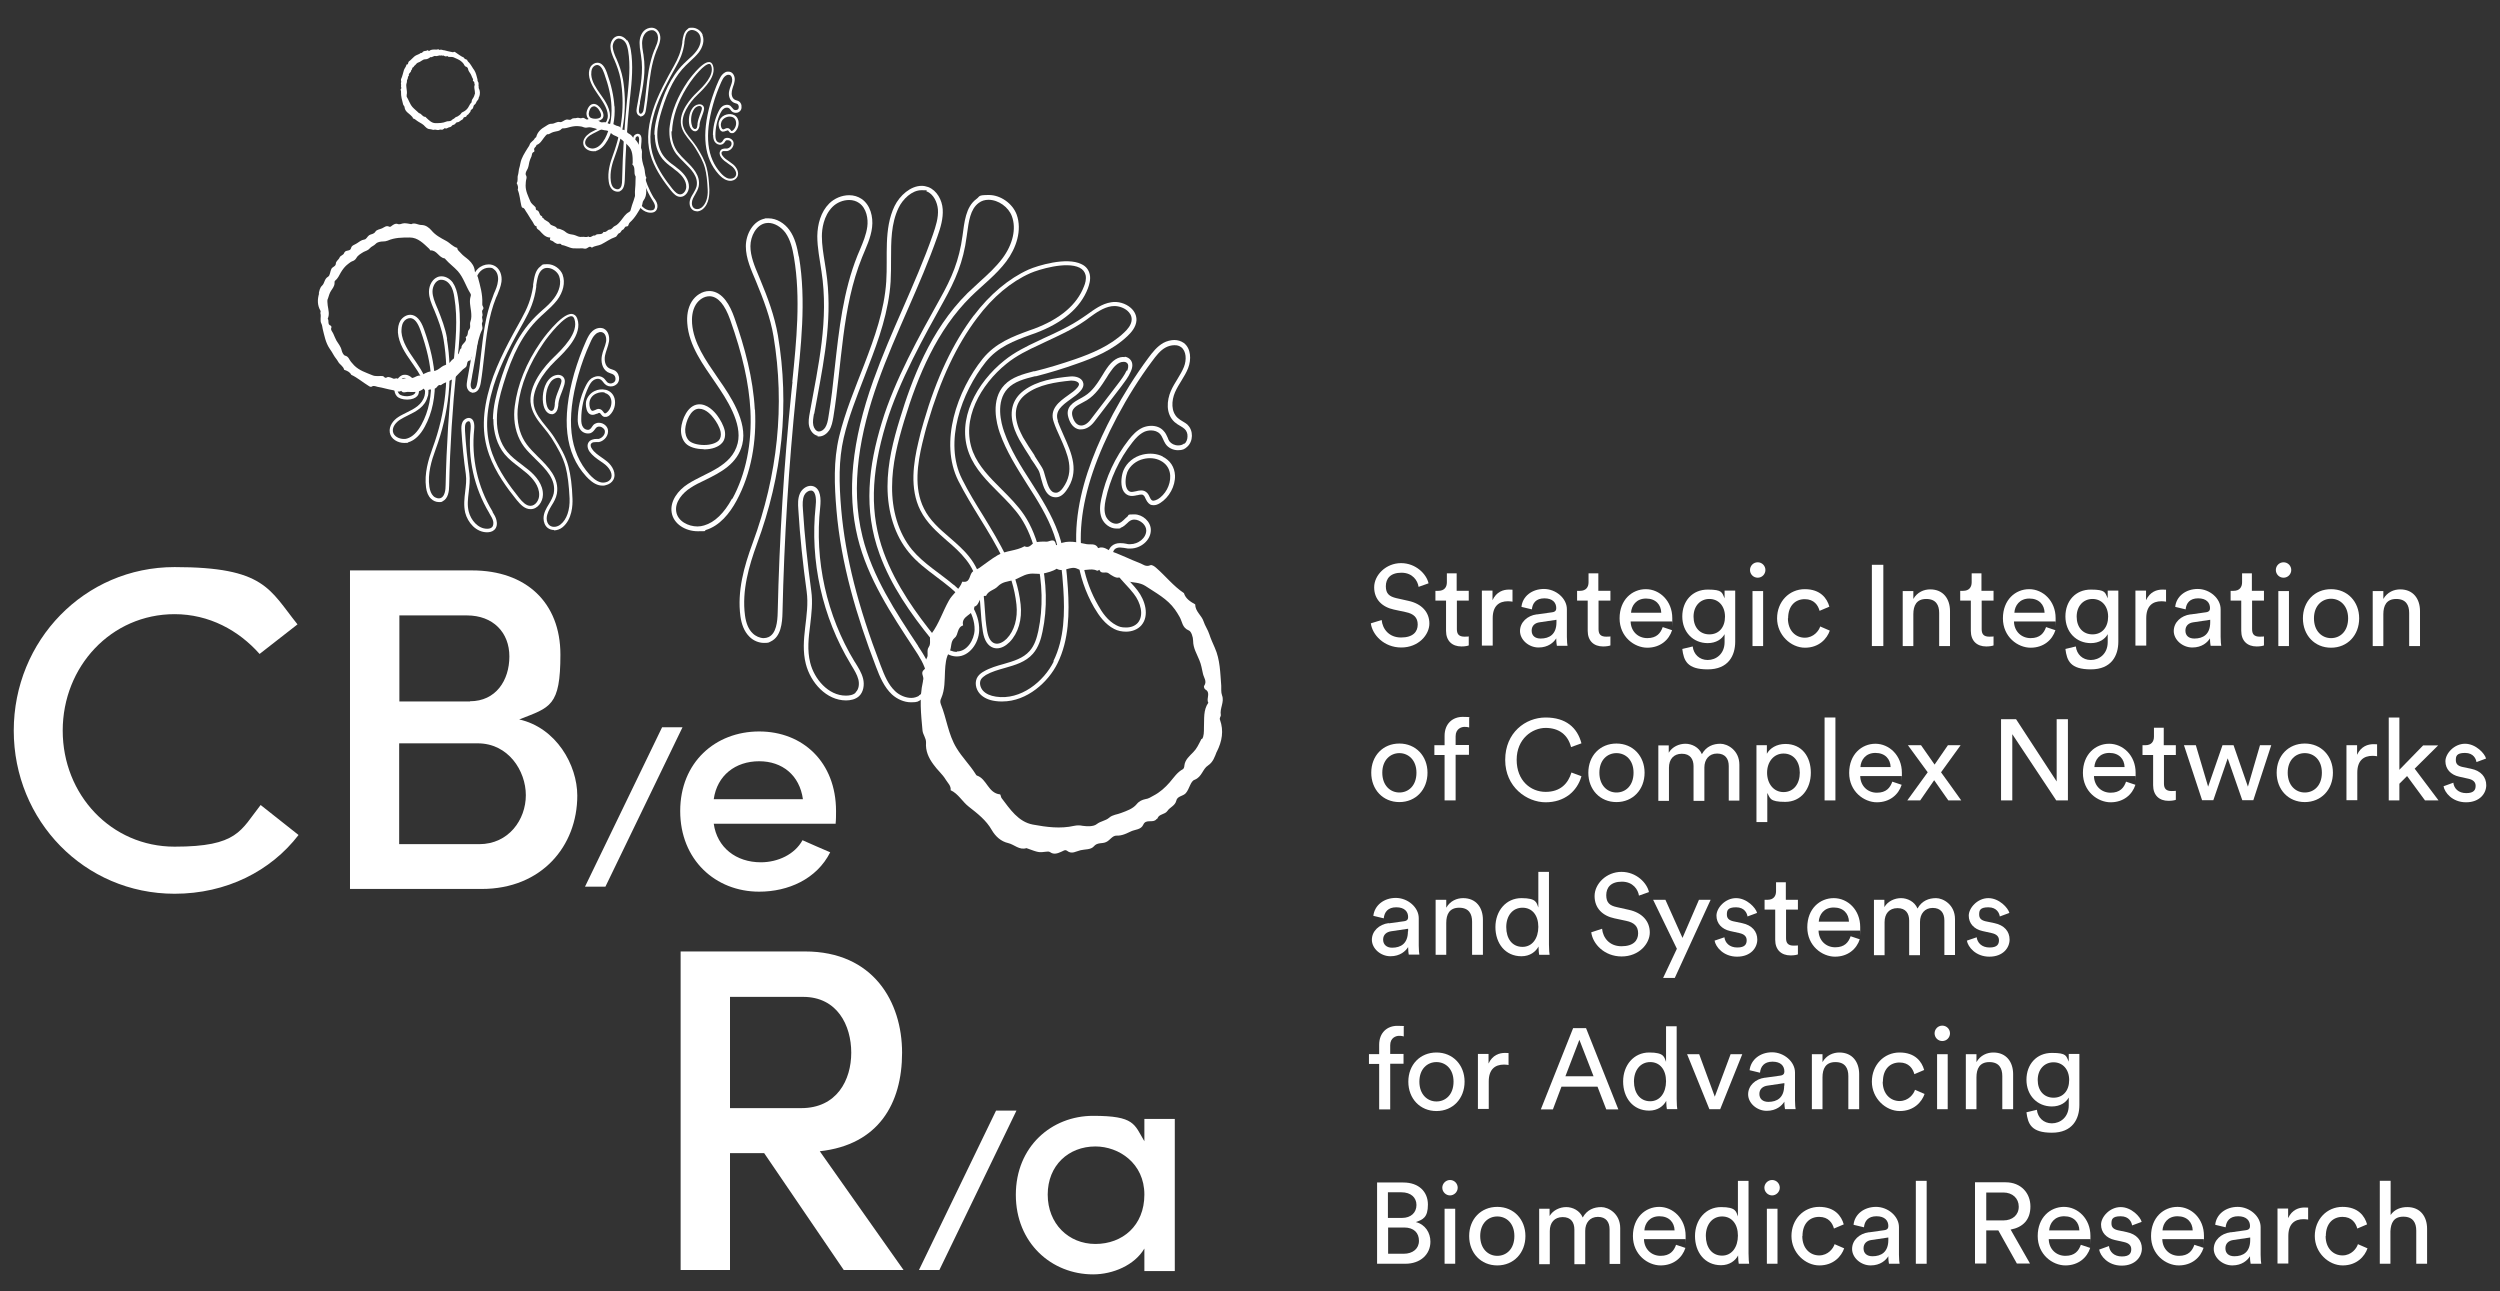 <?xml version="1.0" encoding="UTF-8"?>
<svg id="Layer_1" xmlns="http://www.w3.org/2000/svg" version="1.1" viewBox="0 0 1200 619.9">
  <rect x="0" y="0" width="1200" height="619.9" fill="#333333" stroke="none"/>
  <!-- Generator: Adobe Illustrator 29.5.1, SVG Export Plug-In . SVG Version: 2.1.0 Build 141)  -->
  <defs>
    <style>
      .st0 {
        fill: #fff;
      }
    </style>
  </defs>
  <g>
    <g>
      <g>
        <path class="st0" d="M297,180.6c-.2-1.2-.9-2.1-1.8-2.7-.5-.3-1-.4-1.5-.6-.5-.2-1-.3-1.4-.6-1.9-1.1-2.3-3.8-1.9-6,.2-1.1.6-2.1.9-3.1.4-1.2.8-2.4,1-3.6.4-2.3-.3-5.3-2.6-6.3-.8-.3-1.7-.4-2.6-.2-1,.2-1.9.7-2.7,1.4-1.4,1.2-2.2,2.9-3,4.6-2.3,5.1-4.2,10.4-5.8,15.8-6.2,22-4.4,38.2,5.7,49.3,1.4,1.5,3.5,3.6,6.2,4.3.6.1,1.1.2,1.7.2s1,0,1.5-.2c1.7-.4,3-1.3,3.7-2.6,1.6-3-.4-6.6-2.9-8.7-.9-.7-1.8-1.4-2.7-2-1.7-1.2-3.5-2.4-4.6-4.1-.6-.8-1-1.9-.4-2.6.2-.3.6-.5,1-.6.4,0,.9-.1,1.3-.1.2,0,.4,0,.7,0,.2,0,.4,0,.7,0,2.8-.6,4.8-3.4,4.3-6-.2-1-.9-1.9-1.8-2.5-1-.7-2.3-.9-3.4-.7-.7.2-1.3.5-1.8,1-.2.3-.4.6-.6.8-.3.5-.6.9-1,1.2-.2.1-.4.2-.6.3-.9.2-2.1-.3-2.7-1.2-.8-1.1-.9-2.5-.9-3.9,0-5.3,1.2-10.7,3.5-15.5.6-1.2,1.3-2.5,2.4-3.2.4-.3.9-.5,1.4-.6.8-.2,1.6,0,2.2.4.4.3.7.7,1.1,1.2.2.3.5.6.8.9.9.9,2.3,1.3,3.7,1,.9-.2,1.7-.7,2.3-1.4.7-.9.9-2,.7-3.2ZM277.3,201.2c0,1.6.2,3.4,1.2,4.9,1,1.5,2.8,2.2,4.5,1.9.4,0,.8-.3,1.2-.5.7-.5,1.1-1.1,1.5-1.6.2-.2.3-.5.5-.6.2-.2.5-.4.9-.5.7-.1,1.5,0,2.1.5.6.4,1,.9,1.1,1.4.4,1.8-1.3,3.6-3,4-.1,0-.3,0-.4,0-.2,0-.4,0-.6,0-.5,0-1.1,0-1.6.2-.9.2-1.6.6-2.1,1.3-.9,1.2-.7,3,.4,4.6,1.4,1.9,3.2,3.2,5.1,4.5.9.6,1.8,1.2,2.6,1.9,2.1,1.8,3.6,4.6,2.5,6.6-.5.8-1.4,1.5-2.5,1.7-.8.2-1.7.2-2.4,0-2.3-.6-4.2-2.5-5.4-3.8-9.6-10.7-11.4-26.3-5.3-47.7,1.5-5.3,3.4-10.5,5.7-15.5.7-1.6,1.4-3.1,2.6-4.1.5-.5,1.2-.8,1.9-1,.2,0,.4,0,.6,0s.6,0,.9.2c1.4.6,1.9,2.7,1.6,4.5-.2,1.1-.6,2.2-1,3.3-.4,1.1-.8,2.2-1,3.4-.5,2.6,0,6.1,2.7,7.8.6.3,1.2.5,1.7.7.4.1.8.3,1.1.5.5.3.9.9,1,1.6.1.7,0,1.4-.4,1.8-.3.4-.7.6-1.3.8-.8.2-1.6,0-2.2-.5-.2-.2-.4-.4-.6-.7-.4-.5-.8-1.1-1.4-1.5-1-.7-2.2-.9-3.5-.6-.7.2-1.5.5-2.1.9-1.4,1-2.2,2.5-2.9,3.9-2.5,5-3.7,10.7-3.7,16.3Z"/>
        <path class="st0" d="M290.6,187.1c-1.7-.4-3.5-.2-5.2.6-2.1,1-3.6,2.9-4.1,5.1-.2,1.2-.1,3.6.9,5.1.5.7,1.1,1.1,1.9,1.2.8.1,1.6-.2,2.3-.5h.2c.3-.2.5-.3.8-.4.2,0,.3,0,.4,0,.2,0,.5.4.7.7.4.5.8,1,1.5,1.2.2,0,.4,0,.6,0s.3,0,.5,0c.5-.1,1.1-.4,1.6-.9,2.1-2,3-5.2,2.3-7.9-.6-2.2-2.1-3.6-4.2-4.2ZM290.2,188.6c2,.5,2.8,1.9,3.1,3,.6,2.2-.2,4.8-1.9,6.3h0c-.3.3-.8.6-1.1.5-.2,0-.5-.4-.7-.7-.3-.4-.7-.9-1.3-1.2-.3-.1-.5-.2-.8-.2s-.3,0-.5,0h0c-.5.1-.9.3-1.3.5-.5.2-1,.4-1.3.4-.3,0-.6-.2-.8-.6-.7-1-.8-2.9-.6-3.8.3-1.7,1.5-3.2,3.2-3.9,1.4-.6,2.8-.8,4.1-.5Z"/>
      </g>
      <g>
        <path class="st0" d="M208.7,181.4c-.4-7-2-14.4-5.2-23.4-1.6-4.5-3.7-6.7-6.3-6.9-.1,0-.2,0-.3,0-1.8,0-3.6,1.1-4.7,2.8-.9,1.5-1.3,3.5-1.2,5.7.4,5.3,3.5,9.9,6.6,14.3l.7,1c2.4,3.4,6.8,9.8,5.5,15-1.1,4.3-4.9,6.3-8.6,8.1-1.3.7-2.7,1.3-3.9,2.1-2.4,1.5-4.7,4.3-4.2,7.5.5,3.2,3.9,5,6.8,5s1.4-.1,2.1-.3c3-.9,5.7-3.4,7.9-7.5,3.6-6.6,5.2-14.6,4.8-23.3ZM205.4,190.2c1.4-5.9-3.2-12.7-5.7-16.4l-.7-1c-2.9-4.2-5.9-8.6-6.3-13.4,0-1.3,0-3.2.9-4.7.7-1.2,2-2,3.2-2s.1,0,.2,0c1.9.1,3.5,2.1,4.8,5.8,3.1,8.8,4.8,16.1,5.1,22.9.4,8.4-1.1,16.1-4.6,22.4-2,3.7-4.3,5.9-6.9,6.7-.5.2-1.1.2-1.6.2-2.2,0-4.8-1.2-5.2-3.5-.4-2.4,1.6-4.6,3.5-5.8,1.1-.7,2.3-1.3,3.7-2,3.9-1.9,8.3-4.1,9.5-9.2Z"/>
        <path class="st0" d="M217.4,135.7c-1.6-2.2-4.1-3.4-6.4-3-3.3.6-5.1,4.2-5.1,7.3,0,2.9,1.1,5.5,2.2,8.1l.4.9c1.8,4.4,3.6,9.1,4.4,13.9,2.9,17.4,1.1,35-5.3,52.3-2,5.5-4,12.1-3.1,18.8.3,2.3,1.1,4.2,2.4,5.4,1,1,2.4,1.6,3.8,1.6s1.3-.1,1.8-.4c2.6-1.3,3.1-4.8,3.1-7.6.4-18.6,1.6-37.4,3.5-55.9l.3-2.5c1.1-10.5,2.2-21.4.4-32-.4-2.4-1-4.8-2.4-6.8ZM214.6,162.6c-.8-5-2.7-9.8-4.5-14.3l-.4-.9c-1-2.4-2.1-5-2.1-7.5,0-2.4,1.4-5.2,3.7-5.6.2,0,.4,0,.6,0,1.5,0,3.1.9,4.1,2.4,1.3,1.7,1.8,4,2.1,6.1,1.7,10.4.6,21.1-.4,31.6l-.3,2.4c-1.9,18.5-3.1,37.4-3.5,56,0,2.4-.4,5.3-2.2,6.2-1.1.5-2.7.1-3.7-.9-1-1-1.6-2.5-1.9-4.4-.9-6.3,1-12.6,3-18,6.5-17.6,8.3-35.5,5.4-53.1Z"/>
        <path class="st0" d="M236.5,245.7l-.2-.4c-7.1-11.7-10.1-25.6-8.7-39.1.3-3.1-.3-5-1.9-5.5-1.3-.4-3,.5-3.7,1.9-.6,1.3-.6,2.7-.5,4.2.4,6.8,1.1,13.8,2.1,20.8.4,2.8,0,5.6-.3,8.3-.4,3.3-.8,6.7,0,10.2,1.2,4.7,5.2,9.4,10.5,9.4,1,0,2.4-.2,3.4-1.1,1.4-1.2,1.5-3.2,1.1-4.7-.3-1.4-1.1-2.7-1.9-4ZM225,236.1c.3-2.8.7-5.7.3-8.7-1-7-1.7-13.9-2.1-20.7,0-1.3-.1-2.5.3-3.4.3-.6.9-1.1,1.4-1.1s.1,0,.2,0c.7.2,1,1.6.8,3.8-1.5,13.9,1.7,28.2,8.9,40.2l.2.4c.7,1.2,1.4,2.3,1.7,3.5.2.9.2,2.3-.6,3-.6.6-1.6.7-2.3.7-4.4,0-7.8-4.2-8.8-8.2-.8-3.1-.4-6.2,0-9.5Z"/>
        <path class="st0" d="M226.5,188.5h0c.2,0,.3,0,.5,0,1,0,2.1-.6,2.7-1.6.6-1,.9-2.1,1.1-3.4.7-4.1,1.1-8.4,1.6-12.5,1-9.4,2.1-19.2,5.7-28.1.2-.4.4-.9.6-1.3.8-2,1.7-4.1,2-6.3.4-3.1-.7-6-2.8-7.4-.9-.6-2.1-1-3.3-1-1.9,0-3.9.8-5.3,2.2-1.9,1.9-3.1,4.9-3.1,8.4,0,2.3.4,4.7.7,7,.1.7.2,1.4.3,2,1.7,10.9-.2,21.1-2.2,31.9-.2,1.3-.5,2.6-.7,3.9-.2,1.2-.4,2.4-.2,3.5.2,1.1,1.1,2.4,2.4,2.6ZM228.7,144.2c-.4-2.3-.8-4.5-.7-6.7,0-1.8.4-5.1,2.6-7.3,1.1-1.1,2.6-1.7,4.1-1.7s1.7.2,2.3.7c1.9,1.3,2.3,3.9,2,5.8-.2,2-1,3.9-1.9,5.9h0c-.2.5-.4,1-.5,1.4-3.7,9.1-4.7,19-5.8,28.5-.4,3.9-.9,8.2-1.6,12.4-.2,1.1-.4,2.1-.8,2.8-.3.5-.9.9-1.3.9s-.1,0-.1,0c-.5-.1-.9-.8-1-1.3-.2-.9,0-1.9.2-2.9h0c.2-1,.4-2,.5-2.9l.2-1c2-10.9,4-21.3,2.3-32.5,0-.6-.2-1.2-.3-1.8v-.3Z"/>
        <path class="st0" d="M270.1,131.9c-1.1-2.9-4.2-5.1-7.3-5.1s-2.4.4-3.3,1c-2.7,1.9-3.1,5.6-3.6,8.8v.8c-1,6.3-2.8,10.6-5.8,16-4.8,8.6-11.4,20.4-14.7,31.3-4,13.3-4.2,23.6-.6,33.6,3.1,8.6,8.7,16.1,13.2,21.7,1.9,2.3,3.9,4.4,6.7,4.4,3.4,0,5.8-3.5,5.9-6.8.2-5-3.5-9.2-6.6-11.8-1.2-1-2.4-1.9-3.7-2.9-2.4-1.8-4.9-3.7-6.8-6-3.3-4-5.1-9.6-5-15.8,0-5.8,1.5-11.5,3.1-16.7,4.4-14.6,9.6-24.3,16.8-31.4,1-1,2-1.9,3-2.8,2.1-1.9,4.2-3.8,6-6.1,3-4,4-8.5,2.7-12.1ZM236.8,201.1c0,6.6,1.9,12.6,5.4,16.9,2.1,2.5,4.6,4.4,7.1,6.3h0c1.2.9,2.4,1.9,3.5,2.8,2.8,2.4,6.1,6.1,6,10.5,0,2.5-1.8,5.2-4.2,5.2-2,0-3.8-1.8-5.4-3.8-4.4-5.5-9.9-12.9-12.9-21.2-3.5-9.6-3.3-19.7.6-32.5,3.3-10.8,9.8-22.5,14.6-31,3-5.4,5-10,5.9-16.6v-.8c.5-3,.9-6.1,3-7.6.7-.5,1.4-.7,2.3-.7,2.4,0,4.9,1.8,5.7,4,1.1,3.1.2,7-2.4,10.5-1.6,2.2-3.6,4-5.8,5.9-1,.9-2.1,1.9-3.1,2.9-9.5,9.4-14.2,22.1-17.3,32.1-1.6,5.4-3.1,11.1-3.2,17.2Z"/>
        <path class="st0" d="M195.4,191.8h.2c2.1,0,3.8-.7,4.7-1.7.7-.8,1-2.1.7-3.3-.3-1.5-1.2-3-1.9-3.9-.9-1.2-2.7-3.3-5.2-3-2.8.3-4.4,3.9-4.6,6.4-.1,1.5.3,2.9,1.2,3.9.9,1,2.8,1.6,4.8,1.6ZM194.3,181.4c1.6,0,3,1.7,3.5,2.4.6.8,1.4,2.1,1.6,3.3.2.8,0,1.5-.4,1.9-.6.7-2,1.1-3.6,1.2-1.6,0-3.2-.4-3.8-1.1-.6-.6-.9-1.6-.8-2.7.2-2,1.4-4.8,3.1-5,0,0,.1,0,.2,0Z"/>
      </g>
      <path class="st0" d="M266,254.4c-1.1,0-2.2-.3-3.1-1-1.3-1-2-2.8-2-4.6,0-2.6,1.3-4.8,2.6-6.9,1-1.7,1.9-3.3,2.3-5.1,1.2-6.7-3.8-11.6-8.7-16.4-2-2-4-3.9-5.5-5.9-3.2-4.3-4.8-9.6-4.8-15.5h0c0-1.4.1-2.8.3-4.2,1.3-10.1,5.4-20.5,12.4-30.6,0-.1,9.9-14.1,15.1-13.5.8.1,1.9.6,2.5,2.3,2.7,7.5-5.8,15.7-10.4,20.1l-.3.3c-5.9,5.7-11.6,14.3-10.1,21.4.8,3.8,3.3,6.8,5.8,9.9,1.3,1.6,2.7,3.3,3.8,5,3.1,4.9,5.7,9.4,7,14.4,1,3.9,1.7,9,1.9,15.4.1,2.8-.1,9.8-4.8,13.6-1.1.9-2.7,1.5-4.2,1.5ZM248.4,198.8c0,5.6,1.5,10.6,4.5,14.6,1.4,1.9,3.3,3.8,5.3,5.8,4.9,4.8,10.4,10.3,9.1,17.8-.4,2.1-1.4,3.9-2.5,5.6-1.2,2-2.3,3.9-2.4,6.2,0,1.4.5,2.7,1.4,3.4,1.6,1.2,3.9.7,5.3-.5,2.9-2.3,4.5-6.9,4.3-12.4-.3-6.3-.9-11.3-1.9-15.1-1.3-4.9-3.8-9.2-6.8-14-1.1-1.7-2.4-3.3-3.7-4.9-2.6-3.1-5.2-6.4-6.1-10.6-2.1-9.6,7.5-19.9,10.5-22.8l.3-.3c4.3-4.2,12.3-11.9,10-18.5-.4-1.1-.9-1.2-1.2-1.3-3.4-.5-11.2,9.2-13.6,12.8-6.9,10-11,20.1-12.2,30-.2,1.3-.3,2.7-.3,4h0Z"/>
      <path class="st0" d="M264.7,198.8c-1.5,0-2.8-1.4-3.4-2.9h0c-1.2-2.9-1.1-8.3,1-12.1,1.2-2.1,2.9-3.5,4.9-3.8,1.4-.3,3.1.3,3.7,1.8.4.9.2,1.9,0,2.8-.3,1.2-.8,2.3-1.2,3.5-.8,2-1.5,3.8-1.7,5.8v.6c-.1.7-.2,1.3-.4,2-.4,1.2-1.2,2-2.2,2.3-.2,0-.4,0-.6,0ZM262.7,195.3c.4,1.1,1.4,2.1,2.2,1.9.6-.1.9-.7,1.1-1.3.2-.5.2-1.1.3-1.7,0-.2,0-.5,0-.7.2-2.2,1-4.2,1.8-6.2.4-1.1.9-2.2,1.2-3.3.2-.6.3-1.3.1-1.8-.3-.7-1.2-1-2-.8-1.6.3-2.9,1.3-3.8,3.1-1.9,3.4-1.9,8.2-.9,10.8h0Z"/>
    </g>
    <g>
      <g>
        <path class="st0" d="M355.9,50.5c-.2-.8-.6-1.5-1.3-1.9-.3-.2-.7-.3-1-.4s-.7-.2-1-.4c-1.3-.8-1.6-2.6-1.3-4.1.1-.7.4-1.5.6-2.2.3-.8.6-1.6.7-2.5.3-1.6-.2-3.6-1.8-4.4-.5-.2-1.2-.3-1.8-.2-.7.1-1.3.5-1.9,1-1,.9-1.5,2-2.1,3.2-1.6,3.5-2.9,7.2-4,10.9-4.3,15.2-3,26.4,3.9,34.1.9,1,2.4,2.5,4.3,3,.4.1.8.2,1.2.2s.7,0,1-.1c1.1-.2,2-.9,2.5-1.8,1.1-2-.3-4.6-2-6-.6-.5-1.2-.9-1.9-1.4-1.2-.8-2.4-1.6-3.2-2.8-.4-.5-.7-1.3-.3-1.8.2-.2.4-.3.7-.4.3,0,.6,0,.9,0,.2,0,.3,0,.5,0,.2,0,.3,0,.5,0,2-.4,3.3-2.4,3-4.1-.1-.7-.6-1.3-1.2-1.7-.7-.5-1.6-.6-2.3-.5-.5.1-.9.3-1.2.7-.2.2-.3.4-.4.6-.2.3-.4.6-.7.8-.1,0-.3.1-.4.2-.6.1-1.4-.2-1.9-.8-.5-.8-.6-1.7-.6-2.7,0-3.7.8-7.4,2.4-10.7.4-.8.9-1.7,1.7-2.2.3-.2.6-.4,1-.4.6-.1,1.1,0,1.5.3.3.2.5.5.7.8.2.2.3.4.5.6.6.6,1.6.9,2.6.7.6-.1,1.2-.5,1.6-1,.5-.6.6-1.4.5-2.2ZM342.3,64.7c0,1.1.1,2.3.8,3.4.7,1,2,1.6,3.1,1.3.3,0,.6-.2.8-.3.5-.3.8-.7,1-1.1.1-.2.2-.3.3-.4.2-.2.4-.3.6-.3.5,0,1,0,1.5.3.4.3.7.6.7,1,.3,1.3-.9,2.5-2.1,2.7-.1,0-.2,0-.3,0-.1,0-.3,0-.4,0-.3,0-.7,0-1.1.1-.6.1-1.1.4-1.4.9-.6.9-.5,2,.3,3.2.9,1.3,2.2,2.2,3.5,3.1.6.4,1.2.9,1.8,1.3,1.4,1.2,2.5,3.2,1.7,4.6-.3.6-.9,1-1.7,1.2-.5.1-1.1.1-1.7,0-1.6-.4-2.9-1.7-3.7-2.6-6.7-7.4-7.9-18.2-3.7-33,1-3.7,2.4-7.3,3.9-10.7.5-1.1,1-2.1,1.8-2.8.4-.3.8-.6,1.3-.7.1,0,.3,0,.4,0s.4,0,.6.1c1,.4,1.3,1.9,1.1,3.1-.1.7-.4,1.5-.7,2.3-.3.7-.5,1.5-.7,2.3-.4,1.8,0,4.2,1.9,5.4.4.2.8.4,1.2.5.3,0,.6.2.8.3.4.2.6.6.7,1.1,0,.5,0,.9-.2,1.3-.2.3-.5.4-.9.5-.6.1-1.1,0-1.5-.4-.1-.1-.3-.3-.4-.5-.3-.4-.6-.7-1-1.1-.7-.5-1.5-.6-2.4-.4-.5.1-1,.3-1.4.6-1,.7-1.5,1.7-2,2.7-1.7,3.5-2.6,7.4-2.6,11.2Z"/>
        <path class="st0" d="M351.4,54.9c-1.1-.3-2.4-.1-3.6.4-1.5.7-2.5,2-2.8,3.5-.2.8,0,2.5.6,3.5.3.5.8.8,1.3.9.6,0,1.1-.2,1.6-.4h.1c.2-.1.4-.2.5-.2.1,0,.2,0,.3,0,.2,0,.3.3.5.5.2.3.5.7,1.1.8.1,0,.3,0,.4,0s.2,0,.3,0c.4,0,.7-.3,1.1-.6,1.4-1.4,2.1-3.6,1.6-5.5-.4-1.5-1.4-2.5-2.9-2.9ZM351.1,56c1.4.4,1.9,1.3,2.1,2.1.4,1.5-.1,3.3-1.3,4.4h0c-.2.2-.5.4-.7.4-.2,0-.3-.3-.5-.5-.2-.3-.5-.6-.9-.8-.2,0-.4-.1-.6-.1s-.2,0-.3,0h0c-.3,0-.6.2-.9.3-.3.2-.7.3-.9.3-.2,0-.4-.2-.6-.4-.5-.7-.6-2-.4-2.6.2-1.2,1.1-2.2,2.2-2.7.9-.4,1.9-.6,2.9-.3Z"/>
      </g>
      <g>
        <path class="st0" d="M294.9,51c-.3-4.8-1.4-10-3.6-16.1-1.1-3.1-2.5-4.7-4.4-4.8,0,0-.2,0-.2,0-1.2,0-2.5.8-3.2,1.9-.6,1-.9,2.4-.8,3.9.3,3.7,2.5,6.8,4.6,9.9l.5.7c1.6,2.4,4.7,6.8,3.8,10.4-.7,3-3.4,4.3-6,5.6-.9.5-1.9.9-2.7,1.5-1.6,1.1-3.3,3-2.9,5.2.4,2.2,2.7,3.4,4.7,3.4s1,0,1.5-.2c2.1-.6,3.9-2.4,5.5-5.2,2.5-4.5,3.6-10.1,3.3-16.1ZM292.6,57.1c1-4.1-2.2-8.8-4-11.3l-.5-.7c-2-2.9-4.1-5.9-4.3-9.3,0-.9,0-2.2.6-3.2.5-.8,1.4-1.4,2.2-1.4s0,0,.1,0c1.3.1,2.4,1.4,3.3,4,2.2,6.1,3.3,11.1,3.5,15.8.3,5.8-.8,11.1-3.1,15.5-1.4,2.5-3,4.1-4.8,4.6-.4.1-.7.2-1.1.2-1.5,0-3.3-.9-3.6-2.4-.3-1.6,1.1-3.2,2.4-4,.8-.5,1.6-.9,2.6-1.4,2.7-1.3,5.7-2.9,6.6-6.4Z"/>
        <path class="st0" d="M300.9,19.4c-1.1-1.5-2.8-2.4-4.4-2.1-2.3.4-3.5,2.9-3.5,5,0,2,.8,3.8,1.5,5.6l.3.6c1.3,3,2.5,6.3,3.1,9.6,2,12,.8,24.1-3.6,36.1-1.4,3.8-2.8,8.3-2.1,13,.2,1.6.8,2.9,1.6,3.7.7.7,1.7,1.1,2.6,1.1s.9,0,1.3-.3c1.8-.9,2.1-3.3,2.2-5.3.3-12.8,1.1-25.8,2.4-38.6l.2-1.7c.8-7.3,1.5-14.8.3-22.1-.3-1.6-.7-3.3-1.7-4.7ZM299,38c-.6-3.4-1.8-6.8-3.1-9.8l-.3-.6c-.7-1.7-1.4-3.4-1.5-5.2,0-1.7,1-3.6,2.6-3.9.1,0,.3,0,.4,0,1,0,2.1.6,2.9,1.6.9,1.2,1.2,2.7,1.5,4.2,1.2,7.2.4,14.6-.3,21.8l-.2,1.7c-1.3,12.8-2.1,25.8-2.4,38.7,0,1.7-.2,3.6-1.5,4.2-.7.4-1.9,0-2.6-.6-.7-.7-1.1-1.7-1.3-3.1-.6-4.4.7-8.7,2.1-12.4,4.5-12.2,5.7-24.5,3.7-36.7Z"/>
        <path class="st0" d="M314.1,95.4l-.2-.3c-4.9-8.1-7-17.6-6-27,.2-2.2-.2-3.5-1.3-3.8-.9-.3-2.1.3-2.5,1.3-.4.9-.4,1.8-.3,2.9.3,4.7.8,9.5,1.5,14.4.3,1.9,0,3.8-.2,5.7-.3,2.3-.6,4.6,0,7,.8,3.2,3.6,6.5,7.2,6.5.7,0,1.7-.1,2.4-.8.9-.9,1-2.2.8-3.2-.2-1-.8-1.9-1.3-2.7ZM306.1,88.8c.2-1.9.5-3.9.2-6-.7-4.8-1.2-9.6-1.4-14.3,0-.9,0-1.7.2-2.4.2-.4.6-.7,1-.7s0,0,.1,0c.5.2.7,1.1.5,2.6-1,9.6,1.2,19.5,6.2,27.7l.2.3c.5.8,1,1.6,1.2,2.4.2.6.1,1.6-.4,2.1-.4.4-1.1.5-1.6.5-3,0-5.4-2.9-6.1-5.6-.6-2.2-.3-4.3,0-6.6Z"/>
        <path class="st0" d="M307.2,55.9h0c.1,0,.2,0,.3,0,.7,0,1.4-.4,1.9-1.1.4-.7.6-1.5.7-2.4.5-2.8.8-5.8,1.1-8.6.7-6.5,1.5-13.3,3.9-19.4.1-.3.3-.6.4-.9.6-1.4,1.2-2.8,1.4-4.4.3-2.1-.5-4.1-1.9-5.1-.6-.4-1.4-.7-2.3-.7-1.3,0-2.7.6-3.6,1.5-1.3,1.3-2.1,3.4-2.1,5.8,0,1.6.2,3.2.5,4.8,0,.5.2.9.2,1.4,1.2,7.5-.2,14.6-1.5,22-.2.9-.3,1.8-.5,2.7-.1.8-.3,1.6-.1,2.4.2.8.7,1.6,1.6,1.8ZM308.7,25.3c-.3-1.6-.5-3.1-.5-4.6,0-1.2.3-3.5,1.8-5,.7-.7,1.8-1.2,2.8-1.2s1.2.2,1.6.5c1.3.9,1.6,2.7,1.4,4-.2,1.4-.7,2.7-1.3,4h0c-.1.4-.2.7-.4.9-2.5,6.3-3.3,13.1-4,19.7-.3,2.7-.6,5.7-1.1,8.5-.1.8-.2,1.4-.6,1.9-.2.4-.6.6-.9.6s0,0-.1,0c-.4,0-.6-.5-.7-.9-.1-.6,0-1.3.1-2h0c.1-.7.2-1.3.4-2v-.7c1.5-7.6,2.9-14.7,1.7-22.4,0-.4-.1-.8-.2-1.2v-.2Z"/>
        <path class="st0" d="M337.3,16.8c-.7-2-2.9-3.5-5-3.5s-1.6.2-2.3.7c-1.8,1.3-2.2,3.8-2.5,6.1v.5c-.7,4.4-2,7.4-4,11-3.3,5.9-7.9,14.1-10.2,21.6-2.8,9.2-2.9,16.3-.4,23.2,2.2,5.9,6,11.1,9.1,15,1.3,1.6,2.7,3.1,4.6,3.1,2.3,0,4-2.4,4.1-4.7.1-3.5-2.4-6.4-4.5-8.2-.8-.7-1.7-1.3-2.5-2-1.7-1.2-3.4-2.5-4.7-4.1-2.3-2.7-3.5-6.6-3.5-10.9,0-4,1-7.9,2.1-11.5,3.1-10.1,6.6-16.8,11.6-21.7.7-.7,1.4-1.3,2.1-2,1.4-1.3,2.9-2.7,4.1-4.2,2.1-2.8,2.8-5.9,1.8-8.4ZM314.3,64.6c0,4.6,1.3,8.7,3.7,11.7,1.4,1.7,3.2,3.1,4.9,4.3h0c.8.7,1.6,1.3,2.4,1.9,1.9,1.6,4.2,4.2,4.1,7.2,0,1.7-1.3,3.6-2.9,3.6-1.4,0-2.6-1.3-3.7-2.6-3-3.8-6.8-8.9-8.9-14.7-2.4-6.6-2.3-13.6.4-22.5,2.3-7.4,6.8-15.5,10.1-21.4,2.1-3.7,3.5-6.9,4.1-11.4v-.5c.3-2.1.6-4.2,2-5.3.5-.3,1-.5,1.6-.5,1.6,0,3.4,1.2,3.9,2.8.8,2.1.2,4.8-1.7,7.3-1.1,1.5-2.5,2.8-4,4.1-.7.6-1.4,1.3-2.1,2-6.6,6.5-9.8,15.3-11.9,22.2-1.1,3.7-2.2,7.7-2.2,11.9Z"/>
        <path class="st0" d="M285.7,58.2h.1c1.4,0,2.6-.5,3.3-1.2.5-.6.7-1.4.5-2.3-.2-1-.8-2-1.3-2.7-.6-.8-1.9-2.3-3.6-2.1-1.9.2-3,2.7-3.2,4.4,0,1,.2,2,.9,2.7.6.7,1.9,1.1,3.3,1.1ZM285,51c1.1,0,2.1,1.1,2.4,1.6.4.6.9,1.4,1.1,2.3.1.5,0,1-.2,1.3-.4.5-1.4.8-2.5.8-1.1,0-2.2-.3-2.6-.7-.4-.4-.6-1.1-.6-1.8.1-1.4.9-3.3,2.2-3.4,0,0,0,0,.1,0Z"/>
      </g>
      <path class="st0" d="M334.5,101.4c-.7,0-1.5-.2-2.1-.7-.9-.7-1.4-1.9-1.4-3.2,0-1.8.9-3.3,1.8-4.7.7-1.2,1.3-2.3,1.6-3.5.8-4.6-2.6-8-6-11.3-1.4-1.4-2.7-2.7-3.8-4.1-2.2-3-3.3-6.6-3.3-10.7h0c0-.9,0-1.9.2-2.9.9-7,3.8-14.1,8.6-21.2,0,0,6.8-9.7,10.4-9.3.5,0,1.3.4,1.7,1.6,1.8,5.2-4,10.8-7.2,13.9l-.2.2c-4.1,3.9-8,9.9-7,14.7.6,2.6,2.3,4.7,4,6.8.9,1.1,1.8,2.3,2.6,3.5,2.1,3.4,3.9,6.5,4.8,10,.7,2.7,1.1,6.2,1.3,10.6,0,2,0,6.8-3.3,9.4-.8.6-1.8,1-2.9,1ZM322.3,63c0,3.9,1,7.3,3.1,10.1,1,1.3,2.3,2.6,3.7,4,3.4,3.3,7.2,7.1,6.3,12.3-.3,1.4-1,2.7-1.7,3.9-.8,1.4-1.6,2.7-1.6,4.2,0,1,.3,1.9,1,2.4,1.1.8,2.7.5,3.7-.3,2-1.6,3.1-4.8,2.9-8.5-.2-4.4-.6-7.8-1.3-10.4-.9-3.4-2.7-6.4-4.7-9.7-.7-1.2-1.6-2.3-2.5-3.4-1.8-2.2-3.6-4.4-4.2-7.3-1.5-6.7,5.2-13.7,7.3-15.7l.2-.2c3-2.9,8.5-8.2,6.9-12.8-.3-.7-.6-.9-.8-.9-2.4-.3-7.7,6.4-9.4,8.9-4.7,6.9-7.6,13.9-8.4,20.7-.1.9-.2,1.9-.2,2.8h0Z"/>
      <path class="st0" d="M333.6,63c-1.1,0-1.9-1-2.4-2h0c-.8-2-.8-5.7.7-8.3.8-1.5,2-2.4,3.4-2.6,1-.2,2.1.2,2.5,1.2.3.6.1,1.3,0,1.9-.2.8-.5,1.6-.8,2.4-.5,1.4-1,2.6-1.2,4v.4c0,.5-.1.9-.3,1.4-.3.8-.8,1.4-1.5,1.6-.1,0-.3,0-.4,0ZM332.2,60.6c.3.7.9,1.5,1.6,1.3.4,0,.7-.5.8-.9.1-.4.1-.7.2-1.2,0-.2,0-.3,0-.5.2-1.5.7-2.9,1.2-4.3.3-.8.6-1.5.8-2.3.1-.4.2-.9,0-1.2-.2-.5-.9-.7-1.4-.6-1.1.2-2,.9-2.6,2.1-1.3,2.3-1.3,5.7-.6,7.4h0Z"/>
    </g>
    <path class="st0" d="M153,140.9c.3-1.3.5-2.8,1.6-3.8,1.3-1.2,1-3.2,2.9-4.3,1-.6.9-2.5,1.6-3.8.6-1,2-1.1,2.1-2.4,0-1.3,1.4-1.9,1.8-3,.5-1.1,2-1.1,2.2-2.3,0,0,.2-.1.2-.2.7-1.3,2.7-.3,3.1-2,.3-1.4,1.8-1.6,2.8-2.3,1.1-.7,2.1-1.6,3.5-1.8,1.1-.1,1.5-1.5,2.4-2.1.9-.6,2.2-.4,3-1.7.6-1,2.1-1.1,3.2-1.6,1.1-.5,2-1.5,3.4-.8.6.3,1.1-.3,1.5-.6.9-.6,1.7-1.1,2.8-.6.3.1.6,0,1,0,2-.6,2-.6,5.3,0,1.7-.9,3.2.4,4.9.4,2,0,3.6,1.2,4.8,2.6,1.9,2.3,4.4,3.6,7,5,1.9,1,3.2,2.8,5.4,3.4,0,1.2,1.1,1.7,1.7,2.5,1.1,1.3,2.6,2.2,3.8,3.3,1.6,1.5,2.7,3.1,2.9,5.3.1,1.2,1.2,1.9,1.5,3,1.1,4.1,2.3,8.2,2.1,12.5,0,.2,0,.4,0,.6,0,.8,1.1,1.5.2,2.5-.8.9.3,2-.2,3.1-.4.8.5,1.9,0,2.9-.6,1.1.5,2.3-.1,3.6-1.5,2.9-1.9,6.2-2.9,9.2-.6,1.9-2.3,3.4-2.6,5.5-2,0-1.5,1.7-2,2.8-.3.6-1.1,1-1.7,1.5-1.4,1.3-2.6,2.8-4.1,4.1-1.9,1.6-4.5,1.9-6.5,3.5-1.4-.5-1.7,1.1-2.6,1.5-.9.3-1.9.6-2.8.6-.8,0-1.9,1.5-2.6-.2-.2-.5-.6,0-.7.1-2.2,1.6-4.8,1.3-7.2,1.2-.9,0-2.3.8-3.1-.5-1.4.9-2.6-.1-3.9-.3-1.2-.2-2.5-.5-3.7-.8-1.2-.3-2.4-.6-3.7-.8-.9-.2-1.9-.8-2.9-.1-.4.2-1,0-1.5-.4-2.8-1.7-5.3-3.9-8.3-5.3-.7-1.4-2-1.9-3.4-2.4-.4-1.8-2.2-2.5-2.9-3.9-.6-1.1-1.5-2-2.1-3.1-.6-1.1-1.3-2.2-2-3.2-1.9-2.8-2.5-6.2-3.3-9.4-.2-.8-.2-1.7-.6-2.5-.9-1.6,0-3.4-.5-5-.1-.4.3-.8,0-1.3-1.5-2.6-1.5-5.4-.6-8.3ZM157.3,143.5c-.3.7-.1,1.9,0,3.1.3,2.1,1,4.3,0,6.4.8.9-.3,2.7,1.4,3.3.2,0,.5.7.4.8-.6,1.3.5,2.1.9,3.1.5,1.1.9,2.2,1.5,3.3.9,1.5,2.1,2.8,2.5,4.7.2.9.9,2.3,1.6,2.5,1.8.4,2,2,2.9,3,.5.6,1,1.1,1.5,1.7,2.5,2.5,5.6,3.4,8.7,4.7,1.6.7,3.3.3,4.9.4.8,0,1,1.4,2.2.6.6-.4,2,.2,2.9.6.8.4,1.8-.7,2.5.4.2-.1.4-.4.6-.3,1.8.5,3.3-.9,5.1-.4,1.9.5,3.3-1.7,5.3-1,.9-.9,2.2-1.4,3.2-1.8,1-.4,2.4-.3,3.7-.7,1.5-.5,2.5-1.7,3.7-2.3,1.4-.6,2.7-.9,3.7-2.3.7-1,2.2-1.4,2.5-2.9,2-.2,1.1-2.6,2.5-3.3-.3-2.2,3.1-2.8,2-5.3,1.5-.8.7-2.6,1.6-3.5,1.1-1.2.2-2.6.7-3.9.6-1.6.5-3.3.3-5.1-.3-2.3-.9-4.7-.2-7,.2-.6.2-1-.2-1.6-2.1-3.4-3.2-7.4-5.9-10.5-1.9-2.1-4.2-3.7-6-5.8-.1-.2-.3-.4-.5-.4-2.7-.4-3.6-4-6.7-3.8-.2,0-.3-.6-.6-.8-2.7-2.5-5.4-5.4-9.3-5.4-3.6,0-7.2,0-10.6,1.5-.8.3-1.4.4-2.2.4-1.2,0-2.8.3-3.5,1.1-.9,1-2.2,1.3-2.9,2.2-.8,1-1.9,1.2-2.9,1.7-1.3.8-2.8,1.6-3.5,2.9-.5.9-1.3,1.4-2,1.6-.8.3-1.3.8-2,1.3-1.5,1.1-2.6,2.6-3.5,4.1-.8,1.4-1.4,2.9-2.8,4-.2.2-.3.6-.2,1,0,1.6-1,2.7-1.7,3.8-.7,1.1-1,2.2-1.5,3.8Z"/>
    <path class="st0" d="M261.9,60.6c.9-.6,1.8-1.3,3-1.2,1.4,0,2.4-1.2,3.9-.8.9.2,1.9-.9,3-1.2.9-.2,1.7.5,2.5-.2.8-.7,1.8-.3,2.6-.6.9-.3,1.7.5,2.5,0,0,0,.2,0,.2,0,1.1-.3,1.7,1.3,2.8.6,1-.6,1.9.1,2.8.3,1,.2,2,.3,2.9,1,.7.5,1.7,0,2.5.2.9.2,1.5,1,2.6.7.9-.2,1.8.6,2.6.9.9.3,2,.3,2.3,1.5.2.5.7.4,1.1.5.8.2,1.5.4,1.9,1.2,0,.2.3.4.5.5,1.4.8,1.4.8,2.9,2.9,1.4.5,1.6,2,2.4,2.9,1.1,1.2,1.4,2.7,1.2,4.1-.2,2.3.4,4.5,1.1,6.6.5,1.6.2,3.4,1.1,4.9-.6.7-.4,1.5-.4,2.3-.1,1.3.3,2.6.3,4,0,1.7-.3,3.2-1.3,4.5-.6.7-.4,1.7-.8,2.5-1.7,2.9-3.2,5.8-5.8,8.1-.1.1-.2.2-.3.4-.4.5-.2,1.5-1.3,1.5-1,0-.9,1.3-1.8,1.6-.7.2-.8,1.3-1.6,1.6-1,.3-1,1.6-2,1.9-2.4.8-4.5,2.4-6.7,3.5-1.4.7-3.1.6-4.5,1.6-1.1-1.1-1.8.1-2.7.4-.5.2-1.2,0-1.8-.1-1.5,0-3,.1-4.5,0-1.9-.2-3.6-1.4-5.5-1.6-.5-1.1-1.6-.3-2.3-.6-.7-.3-1.4-.7-1.9-1.2-.4-.4-1.9-.2-1.3-1.5.2-.4-.3-.3-.5-.3-2.1-.3-3.3-1.9-4.6-3.3-.5-.5-1.7-.9-1.4-2-1.3-.3-1.4-1.5-2-2.3-.6-.8-1.1-1.7-1.6-2.5s-1-1.7-1.6-2.5c-.4-.6-.6-1.5-1.6-1.7-.3,0-.5-.6-.6-1.1-.6-2.5-.7-5.1-1.7-7.5.4-1.2,0-2.2-.5-3.2.8-1.2.2-2.6.6-3.8.3-1,.3-1.9.5-2.9.3-.9.5-1.9.7-2.9.5-2.6,2-4.8,3.4-7.1.3-.6.8-1,1-1.7.4-1.4,1.9-1.8,2.5-3.1.1-.3.6-.3.7-.7.6-2.3,2.2-3.8,4.3-5ZM262.8,64.4c-.6.2-1.1,1-1.7,1.7-1,1.3-1.8,2.9-3.6,3.5,0,1-1.6,1.3-1,2.6,0,.2,0,.7-.2.7-1.1.4-.9,1.4-1.2,2.2-.4.9-.8,1.7-1,2.6-.3,1.3-.4,2.8-1.2,4-.4.6-.8,1.8-.5,2.3.8,1.2,0,2.2,0,3.3,0,.6-.1,1.2-.1,1.8,0,2.7,1.2,5,2.2,7.4.5,1.3,1.7,2,2.5,2.9.4.5-.2,1.3.9,1.6.6.1,1,1.2,1.3,2,.2.7,1.4.6,1.1,1.6.2,0,.5,0,.5.1.7,1.3,2.3,1.3,3.1,2.6.7,1.3,2.8.9,3.5,2.4,1,0,2,.4,2.8.8.8.3,1.5,1.2,2.5,1.6,1.1.5,2.3.4,3.3.8,1.1.4,2,1,3.4.8.9-.2,2,.4,3-.2,1.2,1,2.1-.9,3.2-.4,1-1.4,3.3.1,4.1-1.8,1.3.4,1.9-1,2.8-1.1,1.3,0,1.6-1.3,2.6-1.7,1.2-.5,2.1-1.6,3-2.7,1.1-1.4,2.1-3.1,3.8-4,.4-.2.7-.5.8-1,.7-3.1,2.3-5.9,2.5-9.1.1-2.2-.3-4.4-.1-6.5,0-.2,0-.4,0-.5-1.2-1.7.2-4.2-1.6-5.8,0,0,.2-.5.2-.8,0-2.9,0-6-2.1-8.1-1.9-2-4.1-4-6.7-5-.6-.2-1-.6-1.5-1-.7-.6-1.7-1.4-2.5-1.4-1,0-1.9-.5-2.8-.4-1,.1-1.7-.4-2.6-.6-1.2-.3-2.4-.7-3.6-.4-.8.2-1.5,0-2-.2-.6-.3-1.2-.3-1.8-.4-1.5-.2-2.9,0-4.2.3-1.3.3-2.4.8-3.8.7-.2,0-.5.2-.7.4-.8.9-2.1,1-3.1,1.2-1,.2-1.8.6-2.9,1.2Z"/>
    <path class="st0" d="M229.9,46.5c-.1.6-.2,1.3-.8,1.8-.6.6-.5,1.5-1.4,2-.5.3-.4,1.2-.8,1.8-.3.5-1,.5-1,1.1,0,.6-.6.9-.9,1.4-.2.5-.9.5-1.1,1.1,0,0,0,0,0,.1-.3.6-1.3.1-1.5,1-.2.7-.9.7-1.3,1.1-.5.4-1,.8-1.7.8-.5,0-.7.7-1.2,1-.4.3-1.1.2-1.4.8-.3.5-1,.5-1.5.7-.5.2-1,.7-1.6.4-.3-.2-.5.1-.7.3-.4.3-.8.5-1.3.3-.1,0-.3,0-.5,0-.9.3-.9.3-2.5,0-.8.4-1.5-.2-2.3-.2-1,0-1.7-.6-2.3-1.2-.9-1.1-2.1-1.7-3.3-2.4-.9-.5-1.5-1.3-2.6-1.6,0-.6-.5-.8-.8-1.2-.5-.6-1.2-1-1.8-1.6-.8-.7-1.3-1.5-1.4-2.5,0-.6-.6-.9-.7-1.4-.5-2-1.1-3.9-1-6,0-.1,0-.2,0-.3,0-.4-.5-.7,0-1.2.4-.4-.2-1,0-1.5.2-.4-.2-.9,0-1.4.3-.5-.2-1.1,0-1.7.7-1.4.9-2.9,1.4-4.4.3-.9,1.1-1.6,1.2-2.6,1,0,.7-.8,1-1.3.2-.3.5-.5.8-.7.7-.6,1.3-1.3,2-1.9.9-.8,2.2-.9,3.1-1.7.7.2.8-.5,1.2-.7.4-.2.9-.3,1.3-.3.4,0,.9-.7,1.2,0,.1.3.3,0,.4,0,1-.8,2.3-.6,3.4-.6.5,0,1.1-.4,1.5.2.7-.4,1.2,0,1.9.1.6,0,1.2.3,1.8.4.6.1,1.2.3,1.8.4.5,0,.9.4,1.4,0,.2-.1.5,0,.7.2,1.3.8,2.5,1.9,4,2.5.3.7,1,.9,1.6,1.1.2.9,1,1.2,1.4,1.9.3.5.7.9,1,1.5.3.5.6,1,1,1.5.9,1.4,1.2,3,1.6,4.5,0,.4,0,.8.3,1.2.5.8,0,1.6.3,2.4,0,.2-.1.4,0,.6.7,1.3.7,2.6.3,4ZM227.9,45.2c.2-.3,0-.9,0-1.5-.1-1-.5-2,0-3.1-.4-.4.1-1.3-.7-1.6-.1,0-.3-.3-.2-.4.3-.6-.2-1-.4-1.5-.2-.5-.4-1.1-.7-1.6-.4-.7-1-1.3-1.2-2.2,0-.4-.4-1.1-.8-1.2-.9-.2-1-.9-1.4-1.5-.2-.3-.5-.5-.7-.8-1.2-1.2-2.7-1.6-4.1-2.3-.8-.3-1.6-.1-2.3-.2-.4,0-.5-.6-1-.3-.3.2-1,0-1.4-.3-.4-.2-.9.3-1.2-.2,0,0-.2.2-.3.2-.8-.3-1.6.4-2.4.2-.9-.3-1.6.8-2.5.5-.4.4-1,.7-1.5.9-.5.2-1.2.1-1.8.3-.7.3-1.2.8-1.8,1.1-.7.3-1.3.4-1.8,1.1-.3.5-1,.7-1.2,1.4-.9.1-.5,1.3-1.2,1.6.2,1-1.5,1.4-1,2.5-.7.4-.4,1.2-.7,1.7-.5.6-.1,1.2-.4,1.8-.3.8-.2,1.6-.1,2.4.1,1.1.4,2.2.1,3.4,0,.3,0,.5,0,.8,1,1.6,1.5,3.5,2.8,5,.9,1,2,1.8,2.9,2.7,0,0,.1.2.2.2,1.3.2,1.7,1.9,3.2,1.8,0,0,.1.3.3.4,1.3,1.2,2.6,2.6,4.4,2.6,1.7,0,3.5,0,5.1-.7.4-.2.7-.2,1-.2.6,0,1.3-.1,1.7-.5.4-.5,1-.6,1.4-1,.4-.5.9-.6,1.4-.8.6-.4,1.3-.8,1.7-1.4.2-.4.6-.7,1-.8.4-.1.6-.4,1-.6.7-.5,1.3-1.2,1.7-2,.4-.7.7-1.4,1.3-1.9,0,0,.1-.3.1-.5,0-.8.5-1.3.8-1.8.3-.5.5-1,.7-1.8Z"/>
    <g>
      <path class="st0" d="M290.6,425.6h-9.8l37-76.5h9.8l-37,76.5Z"/>
      <path class="st0" d="M143.3,400.8c-13.3,17.3-34.6,28.2-59.5,28.2-43.3,0-77.2-35.1-77.2-78.3s33.9-78.5,77.2-78.5,45.5,10.7,59,27.5l-18.2,14.2c-10-11.3-24.2-19.1-40.8-19.1-30.4,0-53.7,25.1-53.7,55.9s23.3,55.7,53.7,55.7,31.7-7.8,41.3-20l18.2,14.4Z"/>
      <path class="st0" d="M249.1,345.3c18,4,28,22,28,36.6,0,24.2-17.1,44.8-45.9,44.8h-63.2v-152.9h58.6c26,0,42.4,15.5,42.4,40.4s-4.9,25.3-19.7,31.1ZM225.6,336.6c12.4,0,18.9-10,18.9-21.5s-7.8-19.7-20.4-19.7h-32.4v41.3h33.9ZM191.6,356.8v48.4h38.4c14.2,0,22.4-11.8,22.4-23.5s-8.4-24.9-23.1-24.9h-37.7Z"/>
      <path class="st0" d="M401.2,395.4h-58.6c1.6,11.4,10.7,18.5,22.6,18.5,8.2,0,16.3-3.8,20-10.6,4.1,1.9,9,3.9,13.3,5.8-6.5,12.9-20.2,18.9-34.1,18.9-21,0-37.9-15.3-37.9-38.7,0-23.4,16.9-38.2,37.9-38.2,21,0,36.9,14.8,36.9,38.2,0,1.7,0,4.4-.2,6ZM385.4,383.6c-1.6-11.5-9.9-18.2-21-18.2-11.4,0-20.2,6.8-21.8,18.2h42.8Z"/>
      <path class="st0" d="M433.6,609.6h-28.6l-38.2-56.1h-16.4v56.1h-23.7v-152.9h59.7c32.8,0,46.6,24.2,46.6,48.6s-11.3,44.2-39.5,47.3l40.2,57ZM350.4,478.4v53.5h34.2c17.1,0,24-13.5,24-26.6s-6.7-26.8-23.1-26.8h-35.1Z"/>
      <path class="st0" d="M549.3,599.3c-4.7,8-15.1,12.4-24.6,12.4-20,0-37.1-15.1-37.1-38.2s17.1-37.9,37.1-37.9,19.7,4,24.6,12.2v-10.7h14.6v73h-14.6v-10.9ZM525.8,550.3c-12.9,0-22.9,9.1-22.9,23.1s10,23.7,22.9,23.7,23.5-8.7,23.5-23.7-12.2-23.1-23.5-23.1Z"/>
      <path class="st0" d="M450.9,609.6h-9.8l37-76.5h9.8l-37,76.5Z"/>
    </g>
    <g>
      <path class="st0" d="M362.3,196.6c-.8-15.1-4.8-29.8-9.8-44.1-2-5.7-5.4-12.3-11.5-12.8-.2,0-.4,0-.6,0-3.4,0-6.6,2.2-8.4,5.1-1.9,3.1-2.4,6.9-2.1,10.5.8,10.7,7.6,19.8,13.7,28.7,5.1,7.5,12.8,19.1,10.5,28.7-2.8,11.4-15.4,14.1-23.9,19.6-4.7,3-8.7,8.2-7.8,13.7.9,5.6,6.7,9,12.5,9s2.6-.2,3.9-.6c6.6-2,11.4-7.9,14.7-14,7.2-13.3,9.7-28.7,8.9-43.8ZM351.4,239.3c-3.8,7-8.3,11.4-13.4,12.9-1,.3-2.1.5-3.2.5-4.4,0-9.5-2.5-10.2-7.1-.8-4.7,3.2-9.1,6.8-11.4,2.1-1.4,4.5-2.6,7.1-3.8,7.3-3.6,15.5-7.7,17.8-17.1,2.7-10.9-6.1-23.7-10.8-30.5l-1.3-1.9c-5.5-8-11.3-16.3-12-25.6-.2-2.5,0-6.2,1.8-9.1,1.5-2.4,4-4,6.5-4,.1,0,.3,0,.4,0,3.8.3,7,4,9.6,11.3,5.9,16.7,9,30.4,9.7,43.4.8,15.9-2.2,30.7-8.7,42.6Z"/>
      <path class="st0" d="M383.4,123.1c-.8-4.5-1.8-9-4.5-12.7-2.3-3.2-6.1-5.6-10-5.6s-1.1,0-1.6.1c-5.8,1-9.3,7.5-9.3,13.3,0,5.9,2.6,11.4,4.9,16.9,3.5,8.5,6.9,17.3,8.4,26.4,5.5,33.1,2,66.5-10,99.1-4.2,11.4-7.5,23.2-5.9,35.2.5,3.6,1.7,7.3,4.4,9.9,1.8,1.8,4.4,2.9,6.9,2.9s2.2-.2,3.3-.7c4.8-2.3,5.5-8.7,5.6-14,.8-35.3,3-70.6,6.6-105.7,2.2-21.6,4.9-43.6,1.3-65ZM380.4,183.3l-.5,4.6c-3.6,35-5.8,70.7-6.6,105.9-.1,4.7-.7,10.3-4.4,12-.7.3-1.5.5-2.3.5-1.8,0-3.9-.9-5.3-2.3-2-1.9-3.2-4.8-3.7-8.6-1.6-12,2-24,5.7-34.2,12.3-33.2,15.7-66.9,10.1-100.2-1.6-9.4-5-18.4-8.5-26.8-.2-.6-.5-1.1-.7-1.7-2-4.7-4-9.5-4-14.3,0-4.8,2.8-10.3,7.4-11.1.4,0,.8-.1,1.2-.1,2.9,0,6.1,1.9,8.2,4.7,2.4,3.4,3.4,7.6,4.1,11.8,3.3,19.6,1.2,40.1-.8,59.8Z"/>
      <path class="st0" d="M410.2,317.6c-13.4-22.1-19.3-48.6-16.5-74.2.4-3.8.3-8.8-3.3-10-.4-.1-.8-.2-1.3-.2-2.1,0-4.2,1.6-5.1,3.6-1.1,2.4-1,5.1-.8,7.8.8,13.2,2.2,26.3,4,39.3,1.6,11.7-3.4,23-.4,34.8,2.3,9,9.9,17.5,19.3,17.5h0c2.2,0,4.5-.5,6.2-2,2.2-2,2.7-5.5,2-8.4-.7-2.9-2.4-5.5-4-8.1ZM410.7,332.5c-1.3,1.2-3.2,1.4-4.7,1.4-8.5,0-15.2-8.1-17.1-15.8-1.5-6-.8-11.9,0-18.2.6-5.3,1.3-10.7.5-16.3-1.8-13.2-3.2-26.4-4-39.1-.2-2.6-.2-4.9.6-6.7.6-1.3,1.9-2.3,3.1-2.3s.4,0,.6,0c2.2.7,2.1,5.1,1.8,7.6-2.8,26.2,3.2,53.1,16.8,75.6l.4.7c1.4,2.3,2.7,4.4,3.3,6.7.5,1.9.4,4.7-1.3,6.2Z"/>
      <path class="st0" d="M392.4,209.5c.3,0,.5,0,.8,0,1.9,0,3.7-1.3,4.8-2.9,1.2-1.9,1.6-4.1,2-6.3,4.2-25.7,4-52.6,13.8-76.8,1.9-4.7,4.2-9.3,4.8-14.4.6-5-.8-10.7-5-13.6-1.8-1.2-3.8-1.8-6-1.8-3.5,0-7.1,1.5-9.6,4-4,4-5.6,9.9-5.7,15.6,0,5.7,1.2,11.3,2,16.9,3.6,23.2-1.5,45.2-5.6,67.9-.4,2.2-.8,4.4-.3,6.5.5,2.1,2,4.2,4.1,4.6ZM390.8,198.7c.5-2.5.9-5,1.4-7.5,3.8-20.6,7.5-40.1,4.3-61.2-.2-1.3-.4-2.6-.6-3.9-.7-4.4-1.4-8.5-1.4-12.7,0-3.4.8-9.8,5.1-14.1,2.1-2.1,5.1-3.3,8-3.3,1.8,0,3.4.5,4.7,1.4,3.7,2.5,4.5,7.8,4,11.4-.5,3.8-2,7.4-3.6,11.2-.4.9-.7,1.7-1.1,2.6-6.9,17.2-8.9,35.8-10.9,53.8-.8,7.7-1.7,15.7-3,23.4-.3,2.1-.7,4-1.6,5.4-.7,1.1-1.9,1.9-2.9,1.9s-.3,0-.4,0c-1.2-.2-2.1-1.6-2.4-2.9-.4-1.7,0-3.7.3-5.6Z"/>
      <path class="st0" d="M440.8,310.2c-10.9-16.5-22.1-33.4-26.8-52.6-6.1-24.5-1.1-50.4,7.4-74.2,8.5-23.8,20.3-46.2,28.6-70,1.5-4.2,2.8-8.6,2.5-13-.3-4.4-2.8-9-6.9-10.6-1.1-.4-2.2-.6-3.2-.6-5.3,0-10.5,4.6-13,9.7-5.3,11-3.2,24-4,36.2-.9,13.8-5.6,26.9-10.5,39.7-4.4,11.4-9.2,22.8-12.1,34.7-2.8,11.7-2.3,23.4-1.3,35.3,2.2,25.9,9.7,51.1,19,75.3,1.8,4.8,3.9,9.7,7.6,13.2,2.5,2.3,5.9,3.8,9.2,3.8s3.4-.4,4.8-1.3c4.2-2.5,5.6-8,4.8-12.8-.9-4.8-3.6-8.9-6.3-13ZM441.1,334c-1.1.6-2.3,1-3.7,1-2.6,0-5.6-1.2-7.7-3.2-3.3-3.1-5.1-7.4-7-12.4-10.9-28.4-16.9-52.1-18.9-74.7-1.1-12.9-1.3-23.8,1.2-34.6,2.3-9.9,6.2-19.6,9.8-29,.7-1.8,1.4-3.7,2.1-5.5,4.9-12.6,9.7-26.2,10.6-40.4.2-3.5.2-7.1.2-10.5,0-8.9,0-17.4,3.6-24.9,2-4.2,6.4-8.5,11-8.5s1.7.2,2.4.5c3.4,1.3,5.2,5.3,5.5,8.7.3,4-1,8-2.4,12.1-4.2,12.1-9.5,24.1-14.5,35.6-4.9,11.1-9.9,22.7-14.1,34.4-10.4,29.1-12.8,53.8-7.5,75.5,4.8,19.6,16.2,36.7,27.1,53.3,2.4,3.6,5.1,7.8,5.9,12.1.6,3.6-.2,8.4-3.7,10.4Z"/>
      <path class="st0" d="M457.7,280.7c-6.6-5.6-14.3-10.1-19.9-16.8-6.8-8.3-9.7-19.4-9.6-30.2,0-10.8,2.7-21.4,5.8-31.7,6.6-21.8,15.8-43.6,32-59.6,5.7-5.6,12.2-10.5,17-16.9,4.8-6.4,7.7-15,5-22.5-2-5.4-7.8-9.4-13.3-9.4s-4.2.6-6,1.9c-5.2,3.8-5.8,11.2-6.7,17.7-1.6,11.8-5.1,20.1-10.9,30.4-9.8,17.6-21.7,38.9-27.8,59.1-6.4,21-9,41.7-1.1,63.3,5.5,15.1,14.8,28.4,24.9,40.9,3.2,4,7.2,8.2,12.2,8.2h0c6,0,10.5-6.4,10.7-12.4.3-8.7-5.6-16.4-12.2-22ZM459.2,312.9c-4,0-7.4-3.5-10.5-7.4-8.4-10.4-18.7-24.4-24.5-40.3-6.7-18.3-6.3-37.4,1.1-61.8,6.2-20.4,18.6-42.5,27.6-58.7,5.6-10.1,9.5-18.8,11.1-31.2l.2-1.4c.8-5.8,1.5-11.7,5.6-14.7,1.3-1,2.9-1.5,4.7-1.5,4.7,0,9.6,3.5,11.2,7.9,2.2,5.9.5,13.5-4.6,20.3-3.1,4.1-6.9,7.6-10.9,11.2-1.9,1.8-3.9,3.6-5.8,5.4-17.9,17.8-26.8,41.7-32.5,60.5-3.1,10.1-5.9,21-5.9,32.3,0,12.4,3.6,23.6,10.2,31.6,3.8,4.7,8.7,8.3,13.3,11.8,2.3,1.7,4.6,3.5,6.8,5.3,5.4,4.6,11.7,11.8,11.5,20.2-.2,4.9-3.7,10.3-8.4,10.3Z"/>
      <path class="st0" d="M570.1,203.9c-1.5-1.3-3.4-2-4.8-3.3-3.3-3-3-8.3-1.3-12.3,1.8-4.1,4.7-7.5,6.3-11.6,1.6-4.1,1.4-9.5-2.1-12.1-1.3-.9-2.9-1.4-4.5-1.4s-3.7.5-5.3,1.4c-3,1.7-5.2,4.5-7.2,7.2-6.3,8.5-11.9,17.5-16.9,26.8-15,28.2-26.3,63.1-9.1,93,2.4,4.1,5.3,8.1,9.6,10.3,1.7.9,3.7,1.3,5.7,1.3,2.8,0,5.6-1,7.4-3.1,3.9-4.6,1.8-11.9-1.9-16.7-3.7-4.8-8.8-8.7-11.2-14.2-.8-1.8-1.1-4.2.3-5.6.7-.6,1.6-.8,2.5-.8s2.6.3,3.8.5c.4,0,.8,0,1.2,0,4.9,0,9.8-3.9,9.8-8.9,0-4.1-4-7.5-7.9-7.5s-2.4.3-3.4,1.1c-1.3,1-2.3,2.5-3.9,3.1-.5.2-.9.3-1.4.3-2.1,0-4.1-1.6-5-3.6-1-2.5-.6-5.3-.1-7.9,2.1-10,6.5-19.5,12.8-27.5,1.6-2.1,3.5-4.1,5.9-5.2,1-.4,2-.6,3.1-.6,1.6,0,3.2.5,4.3,1.7,1.2,1.3,1.6,3.2,2.6,4.7,1.3,2,3.7,3.1,6,3.1s3.2-.5,4.4-1.6c3-2.6,3.1-7.9.2-10.6ZM568.5,212.8c-.8.7-1.8,1-3,1-1.7,0-3.3-.8-4.2-2-.3-.5-.6-1-.8-1.7-.5-1.1-1-2.3-2-3.3-1.4-1.6-3.5-2.4-5.9-2.4-1.4,0-2.7.3-4,.8-2.9,1.3-5,3.6-6.8,5.9-6.5,8.3-11.1,18.1-13.2,28.4-.6,2.8-1,6.1.2,9.2,1.2,2.9,4.1,5,7,5s1.5-.1,2.2-.4c1.4-.5,2.3-1.5,3.2-2.3.4-.4.8-.8,1.2-1,.6-.4,1.3-.6,2.1-.6,1.4,0,2.9.7,4.1,1.8,1,1,1.6,2.2,1.6,3.4,0,3.8-4,6.6-7.6,6.6s-.6,0-.9,0c-.4,0-.7-.1-1.1-.2-.9-.2-1.9-.3-3-.3-1.6,0-3,.5-4,1.4-2,1.8-2.3,4.8-.9,8.1,1.7,4,4.7,7.1,7.5,10.2,1.4,1.5,2.8,3,4,4.6,3.3,4.2,5,10.3,2,13.9-1.3,1.5-3.3,2.3-5.7,2.3s-3.3-.4-4.7-1.1c-4.1-2.1-6.9-6.3-8.6-9.4-13.7-23.8-10.7-53.5,9.1-90.8,4.9-9.2,10.5-18.2,16.7-26.5,2-2.7,3.9-5.2,6.5-6.6,1.3-.7,2.8-1.1,4.2-1.1s2.1.2,3.2.9c2.6,1.9,2.7,6.2,1.4,9.5-.8,2-1.9,3.8-3.1,5.8-1.1,1.8-2.3,3.7-3.2,5.8-1.9,4.4-2.6,10.9,1.8,14.9.9.8,1.9,1.4,2.8,1.9.8.5,1.5.9,2,1.4.9.8,1.5,2.2,1.4,3.6,0,1.5-.6,2.8-1.5,3.6Z"/>
      <path class="st0" d="M467.5,151.3c-10.1,13.4-18,30.1-24.1,51.1-1,3.3-1.9,6.7-2.6,9.9-2.3,9.7-4.3,22.2,1,32.7,3,6,8,10.4,12.8,14.6,3.2,2.7,6.4,5.6,9,8.9,6,7.4,6.5,15.5,7.1,24,.2,3.5.5,7.1,1.1,10.8.7,4.2,2.4,6.7,4.9,7.6.6.2,1.2.3,1.8.3,2.1,0,4.2-1.1,6.1-3,4.2-4.3,6.1-10.9,5.3-18.1-1.8-16.3-10.1-29.6-18-42.6-3.5-5.6-7.1-11.5-10.1-17.5-8.9-17.7-.3-41.6,11.4-56.3,5.8-7.2,13.5-10.1,21.8-13.1l2-.7c13.1-4.9,21.6-12.1,25.2-21.5.6-1.7,1.4-4.1.9-6.6-.5-2.3-1.8-4-4-5-7.1-3.6-21.1.7-25.4,2.6-9.5,4.3-18.6,11.9-26.3,22.1ZM494.6,131.1c3.9-1.7,17.2-5.8,23.6-2.6,1.6.8,2.5,2,2.9,3.6.4,1.9-.2,4-.8,5.4-3.4,8.8-11.4,15.6-23.9,20.3l-2,.7c-8.5,3.1-16.5,6.1-22.7,13.7-12.2,15.2-21,40-11.7,58.6,3.1,6.1,6.7,12,10.2,17.7,8.2,13.3,16,25.9,17.7,41.7.7,6.6-1,12.6-4.7,16.4-1.5,1.5-3.8,2.9-5.8,2.2-1.8-.6-3-2.6-3.6-6-.6-3.5-.9-7.1-1.1-10.6-.6-8.8-1.2-17.2-7.6-25.1-2.7-3.4-6.1-6.3-9.3-9.1-4.9-4.2-9.5-8.2-12.3-13.9-5-9.9-3-21.9-.8-31.3.8-3.2,1.6-6.6,2.6-9.8,6.1-20.8,13.8-37.3,23.8-50.5,7.4-9.9,16.2-17.3,25.5-21.4Z"/>
      <path class="st0" d="M508,255.9c-3.1-8.8-8.2-16.8-13.1-24.5-4.9-7.6-9.9-15.5-12.9-24.1-1.5-4.2-4.2-14.5,1.7-20.8,3.2-3.4,8.2-4.7,13.1-5.9h.5c6.6-1.7,13.2-3.7,19.6-6,8.1-2.8,17.3-6.6,24.3-13.3,1.8-1.7,4.1-4.3,4.3-7.5.1-2.2-.8-4.3-2.7-6-2.5-2.2-6.2-3.3-9.5-2.7-4.4.7-8,3.4-11.5,5.9-.7.5-1.4,1-2.2,1.5-5.8,4-12.3,7-18.7,9.9l-2.5,1.2c-5.6,2.6-11.5,5.5-16.4,9.5-13,10.4-23.2,28.3-16.8,44.7,2.9,7.4,8.6,13.1,14.1,18.6,3.8,3.8,7.7,7.7,10.6,12,3.3,5,5.9,11.2,7.7,19.1,2.9,12.4,3.1,24.3.8,35.3-.7,3.2-1.7,6.9-4.2,9.7-3.1,3.5-7.6,4.8-12.4,6.2-3.3.9-6.7,1.9-9.6,3.6-.9.5-2.1,1.3-2.9,2.5-1.6,2.4-1.1,5.9,1.1,8.3,1.7,1.8,4.2,3,7.4,3.4,1.1.2,2.2.2,3.3.2,12,0,22.2-9.5,26.5-18.3,5.6-11.3,5.7-24.4,5-35.8-.5-8.1-1.4-17.6-4.6-26.8ZM505.8,317.5c-4.8,9.7-15.9,18.7-27.7,16.9-2.8-.4-4.9-1.4-6.2-2.8-1.3-1.4-2.1-3.9-.9-5.7.6-.8,1.5-1.4,2.2-1.9,2.8-1.6,6-2.5,9.2-3.4,4.9-1.4,9.9-2.8,13.4-6.8,2.7-3.1,3.9-7.1,4.6-10.6,2.4-11.3,2.1-23.4-.8-36.2-1.9-8.1-4.5-14.6-8-19.8-3.1-4.6-7-8.5-10.9-12.4-5.6-5.6-10.9-10.9-13.7-17.9-6-15.5,3.8-32.4,16.1-42.3,4.8-3.9,10.3-6.6,16-9.2l2.5-1.2c6.4-3,13.1-6,19-10.1.7-.5,1.5-1,2.2-1.6,3.3-2.4,6.8-4.9,10.7-5.5.4,0,.9-.1,1.4-.1,2.3,0,4.7.9,6.3,2.3,1,.9,2.1,2.3,2,4.3-.1,2.5-2.1,4.7-3.6,6.1-6.7,6.4-15.7,10.1-23.5,12.8-6.4,2.2-12.9,4.2-19.4,5.8h-.5c-5.1,1.4-10.4,2.7-14.1,6.6-6.7,7.1-3.8,18.4-2.2,23,3.1,8.8,8.2,16.8,13.1,24.6,4.9,7.6,9.9,15.5,12.9,24.1,3.1,8.9,4,18.2,4.5,26.2.7,11.1.6,23.8-4.8,34.7Z"/>
      <path class="st0" d="M507.8,202c-1.7-4.8,2.1-7.5,6.1-10.4,1.7-1.2,3.5-2.5,4.7-3.9,1.8-2,1.6-3.6,1.1-4.6-.8-1.7-3.2-2.6-5.9-2.4-7.5.7-16,2-22.3,6.7-5.9,4.4-7.4,10.9-4.4,19,.6,1.5,1.3,3.1,2.2,4.7,1.7,3,3.6,5.9,5.4,8.7v.2c1.3,1.8,2.5,3.6,3.6,5.4.6.9,1,2.5,1.4,4.2,1.1,4,2.4,9.1,7.1,9.1h0c1.8,0,3.5-1.1,5-3.2,6.6-9.1,2.6-17.9-1.2-26.4-1-2.3-2.1-4.7-2.9-7ZM510.2,234.2c-1.1,1.5-2.2,2.3-3.3,2.3,0,0,0,0-.1,0-2.7,0-3.7-3-5-7.5-.5-1.8-.9-3.5-1.7-4.7-1.1-1.8-2.3-3.7-3.5-5.5v-.2c-1.9-2.8-3.8-5.7-5.5-8.6-.8-1.5-1.5-3-2.1-4.4-2.7-7.2-1.5-12.8,3.7-16.6,5.9-4.4,14.1-5.6,21.2-6.3.2,0,.4,0,.6,0,1.6,0,2.9.5,3.3,1.3.4.7-.3,1.6-.8,2.2-1.1,1.3-2.7,2.4-4.4,3.6-4.2,3-9,6.5-6.8,12.8.8,2.4,1.9,4.8,3,7.2,3.7,8.3,7.3,16.2,1.4,24.4Z"/>
      <path class="st0" d="M539.9,171.4h0c-3-.4-6,1.5-8.7,5.5-.7,1-1.3,2-1.9,3-2.4,3.9-4.9,7.9-8.7,10.2-.6.4-1.2.7-1.9,1.1-3.3,1.8-7.4,4-5.9,9.1.9,3.3,2.8,5.4,5.2,5.8.3,0,.7,0,1,0,2.2,0,4.4-1.3,6.2-3.6l13-17c1.6-2.2,3.4-4.4,4.5-7,1.1-2.3,1.1-4.3,0-5.7-.6-.8-1.6-1.4-2.8-1.6ZM540.8,177.8c-1.1,2.4-2.7,4.5-4.3,6.6l-13,17c-1.6,2.1-3.4,3.1-5.1,2.8-1.6-.3-2.9-1.8-3.6-4.3-1-3.6,1.6-5,4.9-6.7.7-.4,1.3-.7,2-1.1,4.2-2.6,6.9-6.8,9.5-10.9.6-1,1.2-2,1.9-2.9,1.4-2.1,3.6-4.6,6-4.6s.4,0,.6,0c.6,0,1.2.4,1.5.8.7,1,.2,2.6-.2,3.5Z"/>
      <path class="st0" d="M558.1,219.1h0c-2.8-1.4-6.2-1.7-9.6-.9-4.2,1-7.6,3.8-9.2,7.5-.9,2.1-1.6,6.4-.4,9.3.6,1.4,1.5,2.3,2.8,2.8,1.4.5,2.8.2,4.1-.1h.2c.7-.2,1.2-.3,1.8-.3.4,0,.7,0,1,.3.5.3.8,1,1.1,1.7.5,1,1,2,2.1,2.7.5.3,1.1.4,1.7.4,1,0,2-.3,3.1-1,4.4-2.7,7.4-8.2,7.2-13.3-.2-4-2.3-7.2-5.9-9ZM555.7,239.6c-.5.3-1.8,1-2.7.6-.5-.3-.9-1-1.2-1.7-.4-.9-.9-1.9-1.9-2.5-.6-.4-1.3-.6-2.2-.6h0c-.9,0-1.6.2-2.4.4-1.1.2-2.1.5-2.9.2-.7-.3-1.2-.8-1.6-1.7-1-2.3-.4-5.9.3-7.7,1.3-3.1,4.3-5.5,7.8-6.3,2.9-.7,5.8-.4,8.1.8,3.7,1.9,4.6,5,4.7,7.3.2,4.4-2.3,9.1-6.2,11.4Z"/>
      <path class="st0" d="M337.7,215.7h.3c3.8,0,7-1.2,8.6-3.1,1.3-1.4,1.7-3.6,1.3-5.8-.6-2.7-2.2-5.4-3.5-7.2-1.6-2.2-5-5.9-9.3-5.5-5,.5-7.8,7.1-8.2,11.7-.2,2.7.6,5.3,2.2,7,1.7,1.8,5,2.8,8.7,2.8ZM335.2,196.2c.1,0,.3,0,.4,0,3.3,0,6,3.2,7.1,4.7,1.2,1.6,2.7,4,3.2,6.4.3,1.6,0,3.1-.8,4-1.2,1.4-4,2.3-7.1,2.3-3.3,0-6.2-.9-7.4-2.2-1.2-1.3-1.8-3.3-1.7-5.4.3-3.8,2.6-9.5,6.3-9.8Z"/>
    </g>
    <path class="st0" d="M584,360.9c-.9,2.3-1.7,4.9-4.1,6.5-2.7,1.7-2.9,5.5-6.5,6.9-2,.7-2.4,4.3-4.2,6.4-1.4,1.6-4.1,1.3-4.6,3.7-.6,2.4-3.1,3.1-4.2,4.8-1.3,1.9-4,1.4-4.8,3.6,0,.2-.3.2-.5.4-1.6,2.1-5-.3-6.3,2.6-1.1,2.5-3.8,2.3-5.8,3.2-2.2,1-4.3,2.2-7,2.1-2.1-.1-3.2,2.3-5.1,3.1-1.9.9-4.2,0-5.9,2.1-1.4,1.6-4.1,1.3-6.3,1.8-2.2.5-4.2,2.1-6.5.3-1-.8-2,.2-2.9.5-1.8.8-3.5,1.4-5.3.1-.5-.3-1.1-.3-1.7-.2-3.8.5-3.8.4-9.6-1.7-3.4,1.1-5.8-1.7-8.7-2.4-3.6-.8-6.2-3.3-7.9-6.2-2.7-4.8-6.9-8-11.1-11.3-3.1-2.4-5-6.2-8.7-7.9.3-2.1-1.4-3.5-2.3-5-1.6-2.7-4.1-4.7-5.9-7.3-2.4-3.2-3.9-6.6-3.6-10.5.1-2.2-1.5-3.8-1.7-5.9-.7-7.8-1.6-15.6.2-23.4,0-.4.1-.8.2-1.2.2-1.5-1.5-3.1.4-4.6,1.8-1.4,0-3.7,1.3-5.6.9-1.4-.3-3.5.9-5.2,1.4-1.9-.2-4.4,1.3-6.4,3.6-4.8,5.4-10.6,8.3-15.8,1.7-3.2,5.2-5.4,6.5-9.2,3.7.7,3.3-2.6,4.6-4.4.8-1,2.4-1.4,3.6-2.2,2.9-2,5.7-4.3,8.8-6.1,4-2.3,8.8-2,12.9-4.3,2.5,1.3,3.4-1.5,5.2-1.9,1.7-.3,3.7-.4,5.2-.3,1.4.2,3.9-2.1,4.6,1.2.2,1,1,.1,1.4,0,4.5-2.2,9.1-.8,13.4,0,1.7.3,4.4-.6,5.5,1.9,2.8-1.2,4.7,1.1,7,1.8,2.2.7,4.3,1.8,6.4,2.6,2.1.9,4.2,1.9,6.4,2.7,1.7.6,3.1,2.1,5.3,1.1.7-.3,1.9.5,2.7,1.2,4.6,4,8.3,8.8,13.4,12.2.8,2.7,3.1,4.1,5.4,5.4,0,3.4,3.1,5.3,4,8.1.7,2.2,2.1,4.1,2.8,6.3.7,2.2,1.7,4.3,2.6,6.4,2.6,5.8,2.6,12.1,3.1,18.2.1,1.5-.2,3.1.4,4.7,1.2,3.2-1.2,6.2-.6,9.4.1.7-.8,1.4-.4,2.3,1.9,5.3,1,10.3-1.5,15.3ZM577,354.7c.9-1.2.9-3.4.9-5.7.2-4-.4-8.1,2.1-11.7-1.2-2,1.4-4.8-1.5-6.4-.4-.2-.8-1.4-.5-1.7,1.5-2.2-.2-3.9-.6-5.9-.5-2.2-.8-4.3-1.7-6.4-1.2-3-3-5.8-3-9.3,0-1.8-.9-4.6-2.1-5-3.2-1.3-3.1-4.3-4.4-6.5-.7-1.2-1.4-2.4-2.2-3.5-3.7-5.2-9.2-8-14.3-11.4-2.7-1.7-5.8-1.5-8.8-2.2-1.4-.3-1.3-2.8-3.8-1.8-1.3.5-3.6-1-5.1-2.1-1.4-.9-3.5.7-4.3-1.6-.4.2-.9.6-1.2.4-3-1.5-6.3.7-9.4-.9-3.2-1.6-6.6,2-9.9,0-2,1.3-4.4,1.8-6.4,2.3-2,.5-4.5-.3-7,.2-2.8.5-5,2.3-7.5,3-2.7.7-5.2.7-7.5,3.1-1.5,1.6-4.4,1.9-5.5,4.4-3.6-.2-2.8,4.4-5.6,5.2,0,4-6.6,4.2-5.4,9-3,.9-2.2,4.5-4,5.9-2.3,1.9-1.3,4.6-2.6,6.8-1.7,2.7-1.9,5.9-2.1,9.3-.2,4.2,0,8.8-1.8,12.9-.5,1-.6,1.8-.2,2.9,2.8,6.9,3.5,14.4,7.5,21,2.7,4.5,6.4,8.1,9.1,12.4.2.3.4.8.8.9,4.7,1.6,5.3,8.4,11,9,.3,0,.4,1.2.7,1.7,4.1,5.4,8.1,11.5,15.1,12.8,6.5,1.2,13.2,2.1,19.8.6,1.5-.3,2.7-.3,4.1,0,2.2.3,5.2.4,6.7-.8,1.9-1.5,4.3-1.6,6-3.1,1.7-1.5,3.9-1.5,5.8-2.3,2.7-1,5.6-2,7.4-4.2,1.2-1.5,2.7-2.1,4.1-2.4,1.6-.2,2.7-1,4-1.7,3.1-1.6,5.6-3.9,7.7-6.3,2-2.3,3.6-4.9,6.4-6.4.4-.2.7-1.1.7-1.7.3-2.9,2.6-4.7,4.3-6.5,1.7-1.7,2.5-3.6,3.9-6.3Z"/>
  </g>
  <g>
    <path class="st0" d="M680.9,281.6c-.4-2.8-2.8-6.7-8.2-6.7s-7.5,2.9-7.5,6.5,1.7,4.9,5,5.7l5.8,1.3c6.5,1.4,10.1,5.5,10.1,10.9s-5.2,11.5-13.5,11.5-13.9-6.1-14.6-11.6l5.2-1.6c.4,4.3,3.5,8.4,9.3,8.4s8-2.8,8-6.2-1.9-5.2-5.8-6l-5.6-1.2c-5.6-1.2-9.5-4.8-9.5-10.7s5.7-11.6,12.9-11.6,12.3,5.4,13.2,9.7l-4.8,1.7Z"/>
    <path class="st0" d="M699.3,283.6h5.7v4.7h-5.7v13.7c0,2.4,1,3.6,3.7,3.6s1.6-.1,2-.2v4.4c-.4.2-1.8.5-3.5.5-4.5,0-7.4-2.7-7.4-7.5v-14.5h-5.1v-4.7h1.4c2.9,0,4.1-1.8,4.1-4.1v-4.3h4.7v8.4Z"/>
    <path class="st0" d="M726.1,288.8c-.8-.1-1.5-.2-2.3-.2-4.3,0-7.3,2.3-7.3,8.1v13.2h-5.2v-26.4h5.1v4.6c1.9-4.1,5.2-5.1,7.9-5.1s1.4.1,1.7.2v5.5Z"/>
    <path class="st0" d="M737.9,294.9l7.1-1c1.6-.2,2-1,2-2,0-2.6-1.7-4.7-5.7-4.7s-5.7,2.3-6,5.3l-5-1.2c.5-5.1,5.1-8.6,10.8-8.6s11,4.5,11,9.7v13.3c0,2.3.2,3.7.3,4.3h-5.1c-.1-.7-.3-1.6-.3-3.6-1.2,1.9-3.8,4.4-8.5,4.4s-8.9-3.7-8.9-7.9,3.5-7.4,8-8ZM747.1,298.7v-1.2l-8.1,1.2c-2.2.3-3.8,1.6-3.8,4s1.6,3.8,4.3,3.8c4.2,0,7.6-2,7.6-7.8Z"/>
    <path class="st0" d="M767.3,283.6h5.7v4.7h-5.7v13.7c0,2.4,1,3.6,3.7,3.6s1.6-.1,2-.2v4.4c-.4.2-1.8.5-3.5.5-4.5,0-7.4-2.7-7.4-7.5v-14.5h-5.1v-4.7h1.4c2.9,0,4.1-1.8,4.1-4.1v-4.3h4.7v8.4Z"/>
    <path class="st0" d="M802.6,302.5c-1.5,4.7-5.7,8.4-11.9,8.4s-13.3-5.2-13.3-14.1,6-14,12.6-14,12.7,5.6,12.7,13.9,0,1.3-.1,1.6h-19.9c.1,4.7,3.5,8,8,8s6.4-2.4,7.4-5.3l4.5,1.5ZM797.4,294.1c-.1-3.8-2.6-6.8-7.3-6.8s-7,3.4-7.2,6.8h14.5Z"/>
    <path class="st0" d="M812.5,310.3c.4,3.7,3.2,6.5,7.2,6.5s8.1-2.9,8.1-8.6v-3.8c-1.3,2.4-4.1,4.3-8.1,4.3-7,0-12.2-5.3-12.2-12.8s4.9-12.9,12.2-12.9,6.8,1.5,8.1,4.2v-3.7h5.1v24.5c0,6.7-3.3,13.3-13.2,13.3s-11.5-4.2-12.2-9.8l5-1.2ZM828,296c0-5.1-3.1-8.5-7.5-8.5s-7.6,3.4-7.6,8.5,3,8.5,7.6,8.5,7.5-3.4,7.5-8.5Z"/>
    <path class="st0" d="M843.7,269.9c2.1,0,3.7,1.7,3.7,3.7s-1.6,3.7-3.7,3.7-3.7-1.7-3.7-3.7,1.6-3.7,3.7-3.7ZM841.2,310.1v-26.4h5.1v26.4h-5.1Z"/>
    <path class="st0" d="M858.2,296.8c0,6,3.8,9.3,8.1,9.3s6.8-3.4,7.4-5.4l4.6,2c-1.3,3.8-5.1,8.2-11.9,8.2s-13.4-6.1-13.4-14.1,5.8-14,13.3-14,10.7,4.4,11.8,8.4l-4.7,2c-.7-2.6-2.6-5.6-7.1-5.6s-8,3.1-8,9.2Z"/>
    <path class="st0" d="M898.5,310.1v-39h5.5v39h-5.5Z"/>
    <path class="st0" d="M918.5,310.1h-5.2v-26.4h5.1v3.8c1.9-3.3,5.1-4.6,8.1-4.6,6.3,0,9.5,4.6,9.5,10.4v16.8h-5.2v-15.9c0-3.7-1.5-6.7-6.2-6.7s-6.2,3.2-6.2,7.3v15.3Z"/>
    <path class="st0" d="M951.2,283.6h5.7v4.7h-5.7v13.7c0,2.4,1,3.6,3.7,3.6s1.6-.1,2-.2v4.4c-.4.2-1.8.5-3.5.5-4.5,0-7.4-2.7-7.4-7.5v-14.5h-5.1v-4.7h1.4c2.9,0,4.1-1.8,4.1-4.1v-4.3h4.7v8.4Z"/>
    <path class="st0" d="M986.6,302.5c-1.5,4.7-5.7,8.4-11.9,8.4s-13.3-5.2-13.3-14.1,6-14,12.6-14,12.7,5.6,12.7,13.9,0,1.3-.1,1.6h-19.9c.1,4.7,3.5,8,8,8s6.4-2.4,7.4-5.3l4.5,1.5ZM981.4,294.1c-.1-3.8-2.6-6.8-7.3-6.8s-7,3.4-7.2,6.8h14.5Z"/>
    <path class="st0" d="M996.4,310.3c.4,3.7,3.2,6.5,7.2,6.5s8.1-2.9,8.1-8.6v-3.8c-1.3,2.4-4.1,4.3-8.1,4.3-7,0-12.2-5.3-12.2-12.8s4.9-12.9,12.2-12.9,6.8,1.5,8.1,4.2v-3.7h5.1v24.5c0,6.7-3.3,13.3-13.2,13.3s-11.5-4.2-12.2-9.8l5-1.2ZM1011.9,296c0-5.1-3.1-8.5-7.5-8.5s-7.6,3.4-7.6,8.5,3,8.5,7.6,8.5,7.5-3.4,7.5-8.5Z"/>
    <path class="st0" d="M1039.8,288.8c-.8-.1-1.5-.2-2.3-.2-4.3,0-7.3,2.3-7.3,8.1v13.2h-5.2v-26.4h5.1v4.6c1.9-4.1,5.2-5.1,7.9-5.1s1.4.1,1.7.2v5.5Z"/>
    <path class="st0" d="M1051.7,294.9l7.1-1c1.6-.2,2-1,2-2,0-2.6-1.7-4.7-5.7-4.7s-5.7,2.3-6,5.3l-5-1.2c.5-5.1,5.1-8.6,10.8-8.6s11,4.5,11,9.7v13.3c0,2.3.2,3.7.3,4.3h-5.1c-.1-.7-.3-1.6-.3-3.6-1.2,1.9-3.8,4.4-8.5,4.4s-8.9-3.7-8.9-7.9,3.5-7.4,8-8ZM1060.9,298.7v-1.2l-8.1,1.2c-2.2.3-3.8,1.6-3.8,4s1.6,3.8,4.3,3.8c4.2,0,7.6-2,7.6-7.8Z"/>
    <path class="st0" d="M1081,283.6h5.7v4.7h-5.7v13.7c0,2.4,1,3.6,3.7,3.6s1.6-.1,2-.2v4.4c-.4.2-1.8.5-3.5.5-4.5,0-7.4-2.7-7.4-7.5v-14.5h-5.1v-4.7h1.4c2.9,0,4.1-1.8,4.1-4.1v-4.3h4.7v8.4Z"/>
    <path class="st0" d="M1096.1,269.9c2.1,0,3.7,1.7,3.7,3.7s-1.6,3.7-3.7,3.7-3.7-1.7-3.7-3.7,1.6-3.7,3.7-3.7ZM1093.6,310.1v-26.4h5.1v26.4h-5.1Z"/>
    <path class="st0" d="M1132.4,296.8c0,8.1-5.6,14.1-13.5,14.1s-13.5-6-13.5-14.1,5.6-14,13.5-14,13.5,6,13.5,14ZM1127.1,296.8c0-6.1-3.9-9.4-8.2-9.4s-8.2,3.3-8.2,9.4,3.8,9.5,8.2,9.5,8.2-3.3,8.2-9.5Z"/>
    <path class="st0" d="M1144.1,310.1h-5.2v-26.4h5.1v3.8c1.9-3.3,5.1-4.6,8.1-4.6,6.3,0,9.5,4.6,9.5,10.4v16.8h-5.2v-15.9c0-3.7-1.5-6.7-6.2-6.7s-6.2,3.2-6.2,7.3v15.3Z"/>
    <path class="st0" d="M685.2,370.9c0,8.1-5.6,14.1-13.5,14.1s-13.5-6-13.5-14.1,5.6-14,13.5-14,13.5,6,13.5,14ZM679.9,370.9c0-6.1-3.9-9.4-8.2-9.4s-8.2,3.3-8.2,9.4,3.8,9.5,8.2,9.5,8.2-3.3,8.2-9.5Z"/>
    <path class="st0" d="M698.7,362.4v21.8h-5.3v-21.8h-4.9v-4.7h4.9v-4.5c0-5.9,3.9-9.1,8.7-9.1s2.9.4,3.1.5v4.6c-.3-.1-.9-.3-2.3-.3s-4.2.9-4.2,4.5v4.2h6.4v4.7h-6.4Z"/>
    <path class="st0" d="M722.5,364.7c0-13,9.7-20.3,19.4-20.3s15.2,4.8,17.2,12.4l-5,1.8c-1.5-5.9-5.8-9.2-12.2-9.2s-13.9,5.2-13.9,15.3,6.8,15.4,13.9,15.4,10.8-4,12.4-9.3l4.8,1.8c-2.1,7.3-8.2,12.5-17.2,12.5s-19.4-7.3-19.4-20.3Z"/>
    <path class="st0" d="M789.4,370.9c0,8.1-5.6,14.1-13.5,14.1s-13.5-6-13.5-14.1,5.6-14,13.5-14,13.5,6,13.5,14ZM784.1,370.9c0-6.1-3.8-9.4-8.2-9.4s-8.2,3.3-8.2,9.4,3.8,9.5,8.2,9.5,8.2-3.3,8.2-9.5Z"/>
    <path class="st0" d="M796,384.2v-26.4h5v3.5c1.7-2.9,5-4.3,8-4.3s6.5,1.6,7.9,5c2.1-3.8,5.5-5,8.9-5s9.1,3.1,9.1,10.1v17.2h-5.1v-16.6c0-3.5-1.7-6-5.6-6s-6.1,2.9-6.1,6.7v16h-5.2v-16.6c0-3.4-1.6-6-5.6-6s-6.2,2.7-6.2,6.7v15.9h-5.1Z"/>
    <path class="st0" d="M843.1,394.6v-36.9h5v4.1c1.4-2.6,4.6-4.7,8.9-4.7,7.9,0,12.2,6.1,12.2,13.8s-4.6,14-12.3,14-7.2-1.9-8.6-4.3v14h-5.1ZM856.1,361.7c-4.7,0-7.9,4-7.9,9.2s3.1,9.3,7.9,9.3,7.8-3.9,7.8-9.3-3-9.2-7.8-9.2Z"/>
    <path class="st0" d="M875.8,384.2v-39.8h5.2v39.8h-5.2Z"/>
    <path class="st0" d="M912.8,376.7c-1.5,4.7-5.7,8.4-11.9,8.4s-13.3-5.2-13.3-14.1,6-14,12.6-14,12.7,5.6,12.7,13.9,0,1.3-.1,1.6h-19.9c.1,4.7,3.5,8,8,8s6.4-2.4,7.4-5.3l4.5,1.5ZM907.5,368.2c-.1-3.8-2.6-6.8-7.3-6.8s-7,3.4-7.2,6.8h14.5Z"/>
    <path class="st0" d="M925.3,370.7l-9.5-13h6.3l6.5,9.3,6.4-9.3h6.1l-9.4,13c1.6,2.1,8.1,11.3,9.7,13.5h-6.2l-6.8-9.7-6.7,9.7h-6.2l9.8-13.5Z"/>
    <path class="st0" d="M987,384.2l-21.1-31.8v31.8h-5.4v-39h7.2l19.5,29.9v-29.9h5.4v39h-5.6Z"/>
    <path class="st0" d="M1025,376.7c-1.5,4.7-5.7,8.4-11.9,8.4s-13.3-5.2-13.3-14.1,6-14,12.6-14,12.7,5.6,12.7,13.9,0,1.3-.1,1.6h-19.9c.1,4.7,3.5,8,8,8s6.4-2.4,7.4-5.3l4.5,1.5ZM1019.8,368.2c-.1-3.8-2.6-6.8-7.3-6.8s-7,3.4-7.2,6.8h14.5Z"/>
    <path class="st0" d="M1038.7,357.7h5.7v4.7h-5.7v13.7c0,2.4,1,3.6,3.7,3.6s1.6-.1,2-.2v4.4c-.4.2-1.8.5-3.5.5-4.5,0-7.4-2.7-7.4-7.5v-14.5h-5.1v-4.7h1.4c2.9,0,4.1-1.8,4.1-4.1v-4.3h4.7v8.4Z"/>
    <path class="st0" d="M1072.1,357.7l6.9,19.9,5.8-19.9h5.4l-8.6,26.4h-5.3l-7-20.1-6.9,20.1h-5.4l-8.7-26.4h5.7l5.9,19.9,6.9-19.9h5.3Z"/>
    <path class="st0" d="M1119.8,370.9c0,8.1-5.6,14.1-13.5,14.1s-13.5-6-13.5-14.1,5.6-14,13.5-14,13.5,6,13.5,14ZM1114.5,370.9c0-6.1-3.8-9.4-8.2-9.4s-8.2,3.3-8.2,9.4,3.8,9.5,8.2,9.5,8.2-3.3,8.2-9.5Z"/>
    <path class="st0" d="M1141.1,363c-.8-.1-1.5-.2-2.3-.2-4.3,0-7.3,2.3-7.3,8.1v13.2h-5.2v-26.4h5.1v4.6c1.9-4.1,5.2-5.1,7.9-5.1s1.4.1,1.7.2v5.5Z"/>
    <path class="st0" d="M1159,368.9l11.5,15.3h-6.5l-8.6-11.7-3.7,3.7v8h-5.1v-39.8h5.1v25.1l11.4-11.7h7.2l-11.3,11.2Z"/>
    <path class="st0" d="M1177.6,375.7c.3,2.7,2.4,5,6.2,5s4.5-1.7,4.5-3.5-1.2-2.9-3.4-3.4l-4.5-1c-4.1-.9-6.6-3.7-6.6-7.4s4.2-8.4,9.4-8.4,9.5,4.7,10.1,7.1l-4.6,1.7c-.2-1.4-1.3-4.4-5.5-4.4s-4.4,1.7-4.4,3.5,1,2.7,3,3.2l4.3.9c4.8,1,7.3,4,7.3,7.9s-3.1,8.2-9.7,8.2-10.3-4.7-10.8-7.7l4.7-1.7Z"/>
    <path class="st0" d="M666.7,443.2l7.2-1c1.6-.2,2-1,2-2,0-2.6-1.7-4.7-5.7-4.7s-5.7,2.3-6,5.3l-5-1.2c.6-5.1,5.1-8.6,10.8-8.6s11,4.5,11,9.7v13.2c0,2.3.2,3.7.3,4.3h-5.1c-.1-.7-.3-1.7-.3-3.6-1.2,1.9-3.8,4.4-8.5,4.4s-8.9-3.7-8.9-7.9,3.5-7.4,8-8ZM675.9,447v-1.2l-8.1,1.2c-2.2.3-3.9,1.6-3.9,4s1.7,3.9,4.3,3.9c4.2,0,7.6-2,7.6-7.8Z"/>
    <path class="st0" d="M694.3,458.3h-5.2v-26.4h5.1v3.8c1.9-3.3,5.1-4.6,8.1-4.6,6.3,0,9.5,4.6,9.5,10.4v16.8h-5.2v-15.9c0-3.7-1.5-6.7-6.2-6.7s-6.2,3.2-6.2,7.3v15.3Z"/>
    <path class="st0" d="M738.5,454.3c-1.3,2.5-4.1,4.7-8.2,4.7-7.8,0-12.5-6.2-12.5-14s5.1-13.9,12.5-13.9,7.2,2.3,8.1,4.5v-17.1h5.1v34.9c0,2.5.2,4.5.3,4.9h-5c-.1-.6-.3-2-.3-3.6v-.4ZM730.8,454.5c4.7,0,7.6-4.1,7.6-9.6s-2.9-9.2-7.6-9.2-7.8,3.8-7.8,9.3,2.8,9.5,7.8,9.5Z"/>
    <path class="st0" d="M786.7,429.9c-.4-2.8-2.8-6.7-8.2-6.7s-7.5,2.9-7.5,6.5,1.7,5,5,5.7l5.8,1.3c6.5,1.4,10.1,5.5,10.1,10.9s-5.2,11.5-13.5,11.5-13.9-6-14.6-11.6l5.2-1.7c.4,4.3,3.5,8.4,9.3,8.4s8-2.8,8-6.2-1.9-5.2-5.8-6l-5.6-1.2c-5.6-1.2-9.5-4.8-9.5-10.7s5.7-11.6,12.9-11.6,12.3,5.4,13.2,9.7l-4.8,1.7Z"/>
    <path class="st0" d="M798.3,469.4l6.6-14-11.4-23.5h5.9l8.2,18.3,7.9-18.3h5.6l-17.2,37.5h-5.7Z"/>
    <path class="st0" d="M827.7,449.8c.3,2.7,2.4,5,6.2,5s4.5-1.7,4.5-3.5-1.2-2.9-3.4-3.4l-4.5-1c-4.1-.9-6.6-3.7-6.6-7.4s4.2-8.4,9.4-8.4,9.5,4.7,10.1,7.1l-4.6,1.7c-.2-1.4-1.3-4.4-5.5-4.4s-4.4,1.7-4.4,3.5,1,2.7,3,3.2l4.3.9c4.8,1,7.3,4,7.3,7.9s-3.1,8.2-9.7,8.2-10.3-4.7-10.8-7.7l4.7-1.6Z"/>
    <path class="st0" d="M857.3,431.9h5.7v4.7h-5.7v13.7c0,2.4,1,3.6,3.7,3.6s1.6-.1,2-.2v4.4c-.4.2-1.8.5-3.5.5-4.5,0-7.4-2.7-7.4-7.5v-14.5h-5.1v-4.7h1.4c2.9,0,4.1-1.8,4.1-4.1v-4.3h4.7v8.4Z"/>
    <path class="st0" d="M892.7,450.8c-1.5,4.7-5.7,8.4-11.9,8.4s-13.3-5.2-13.3-14.1,6-14,12.7-14,12.7,5.6,12.7,13.9,0,1.3-.1,1.7h-19.9c.1,4.7,3.5,8,8,8s6.4-2.4,7.4-5.3l4.5,1.5ZM887.5,442.4c-.1-3.8-2.6-6.8-7.3-6.8s-7,3.4-7.2,6.8h14.5Z"/>
    <path class="st0" d="M899.5,458.3v-26.4h5v3.5c1.7-2.9,5-4.3,8-4.3s6.5,1.6,7.9,5c2.1-3.8,5.5-5,8.9-5s9.1,3.1,9.1,10.1v17.2h-5.1v-16.6c0-3.5-1.7-6-5.6-6s-6.1,2.9-6.1,6.7v16h-5.2v-16.6c0-3.4-1.6-6-5.6-6s-6.2,2.7-6.2,6.7v15.9h-5.1Z"/>
    <path class="st0" d="M948.8,449.8c.3,2.7,2.4,5,6.2,5s4.5-1.7,4.5-3.5-1.2-2.9-3.4-3.4l-4.5-1c-4.1-.9-6.6-3.7-6.6-7.4s4.2-8.4,9.4-8.4,9.5,4.7,10.1,7.1l-4.6,1.7c-.2-1.4-1.3-4.4-5.5-4.4s-4.4,1.7-4.4,3.5,1,2.7,3,3.2l4.3.9c4.8,1,7.3,4,7.3,7.9s-3.1,8.2-9.7,8.2-10.3-4.7-10.8-7.7l4.7-1.6Z"/>
    <path class="st0" d="M667.3,510.7v21.8h-5.3v-21.8h-4.9v-4.7h4.9v-4.5c0-5.9,3.9-9.1,8.7-9.1s2.9.4,3.1.5v4.6c-.3-.1-.9-.3-2.3-.3s-4.2.9-4.2,4.5v4.2h6.4v4.7h-6.4Z"/>
    <path class="st0" d="M703,519.2c0,8.1-5.6,14.1-13.5,14.1s-13.5-6-13.5-14.1,5.6-14,13.5-14,13.5,6,13.5,14ZM697.7,519.2c0-6.1-3.8-9.4-8.2-9.4s-8.2,3.3-8.2,9.4,3.8,9.5,8.2,9.5,8.2-3.3,8.2-9.5Z"/>
    <path class="st0" d="M724.2,511.2c-.8-.1-1.5-.2-2.3-.2-4.3,0-7.3,2.3-7.3,8.1v13.2h-5.2v-26.4h5.1v4.6c1.9-4.1,5.2-5.1,7.9-5.1s1.4.1,1.7.2v5.5Z"/>
    <path class="st0" d="M766.8,521.6h-17.3l-4.1,10.9h-5.8l15.5-39h6.2l15.5,39h-5.8l-4.2-10.9ZM751.5,516.6h13.4l-6.8-17.5-6.7,17.5Z"/>
    <path class="st0" d="M799.8,528.4c-1.3,2.5-4.1,4.7-8.2,4.7-7.8,0-12.5-6.2-12.5-14s5.1-13.9,12.5-13.9,7.2,2.3,8.1,4.5v-17.1h5.1v34.9c0,2.5.2,4.5.3,4.9h-5c-.1-.6-.3-2-.3-3.6v-.4ZM792.1,528.6c4.7,0,7.6-4.1,7.6-9.6s-2.9-9.2-7.6-9.2-7.8,3.9-7.8,9.3,2.8,9.5,7.8,9.5Z"/>
    <path class="st0" d="M825.7,532.4h-5.2l-10.7-26.4h5.8l7.5,20.4,7.6-20.4h5.6l-10.6,26.4Z"/>
    <path class="st0" d="M847.3,517.3l7.2-1c1.6-.2,2-1,2-2,0-2.6-1.7-4.7-5.7-4.7s-5.7,2.3-6,5.3l-5-1.2c.6-5.1,5.1-8.6,10.8-8.6s11,4.5,11,9.7v13.3c0,2.3.2,3.7.3,4.3h-5.1c-.1-.7-.3-1.6-.3-3.6-1.2,1.9-3.8,4.4-8.5,4.4s-8.9-3.7-8.9-7.9,3.5-7.4,8-8ZM856.5,521.1v-1.2l-8.1,1.2c-2.2.3-3.9,1.6-3.9,4s1.7,3.8,4.3,3.8c4.2,0,7.6-2,7.6-7.8Z"/>
    <path class="st0" d="M874.9,532.4h-5.2v-26.4h5.1v3.8c1.9-3.3,5.1-4.6,8.1-4.6,6.3,0,9.5,4.6,9.5,10.4v16.8h-5.2v-15.9c0-3.7-1.5-6.7-6.2-6.7s-6.2,3.2-6.2,7.3v15.3Z"/>
    <path class="st0" d="M903.7,519.2c0,6,3.8,9.3,8.1,9.3s6.8-3.4,7.4-5.4l4.6,2c-1.3,3.8-5.1,8.2-11.9,8.2s-13.4-6.1-13.4-14.1,5.8-14,13.3-14,10.7,4.4,11.8,8.4l-4.7,2c-.7-2.6-2.6-5.6-7.1-5.6s-8,3.1-8,9.2Z"/>
    <path class="st0" d="M932.3,492.3c2.1,0,3.7,1.7,3.7,3.7s-1.6,3.7-3.7,3.7-3.7-1.7-3.7-3.7,1.6-3.7,3.7-3.7ZM929.8,532.4v-26.4h5.1v26.4h-5.1Z"/>
    <path class="st0" d="M948.8,532.4h-5.2v-26.4h5.1v3.8c1.9-3.3,5.1-4.6,8.1-4.6,6.3,0,9.5,4.6,9.5,10.4v16.8h-5.2v-15.9c0-3.7-1.5-6.7-6.2-6.7s-6.2,3.2-6.2,7.3v15.3Z"/>
    <path class="st0" d="M977.7,532.7c.4,3.7,3.2,6.5,7.2,6.5s8.1-2.9,8.1-8.6v-3.8c-1.3,2.4-4.1,4.3-8.1,4.3-7,0-12.2-5.3-12.2-12.8s4.9-12.9,12.2-12.9,6.8,1.5,8.1,4.2v-3.7h5.1v24.5c0,6.7-3.3,13.3-13.2,13.3s-11.5-4.2-12.2-9.8l5-1.2ZM993.2,518.4c0-5.1-3.1-8.5-7.5-8.5s-7.6,3.4-7.6,8.5,3,8.5,7.6,8.5,7.5-3.4,7.5-8.5Z"/>
    <path class="st0" d="M673.6,567.6c7.4,0,11.8,4.4,11.8,10.6s-2.4,7.2-5.8,8.4c4.5,1.1,7,5.1,7,9.4,0,6.2-4.9,10.6-12,10.6h-13.6v-39h12.7ZM673,584.6c4.3,0,6.9-2.6,6.9-6.2s-2.7-6.1-7.2-6.1h-6.5v12.3h6.7ZM673.8,601.8c4.3,0,7.3-2.4,7.3-6.2s-2.4-6.4-7.1-6.4h-7.7v12.6h7.5Z"/>
    <path class="st0" d="M696,566.4c2.1,0,3.7,1.7,3.7,3.7s-1.7,3.7-3.7,3.7-3.7-1.7-3.7-3.7,1.7-3.7,3.7-3.7ZM693.4,606.6v-26.4h5.1v26.4h-5.1Z"/>
    <path class="st0" d="M732.2,593.3c0,8.1-5.6,14.1-13.5,14.1s-13.5-6-13.5-14.1,5.6-14,13.5-14,13.5,6,13.5,14ZM726.9,593.3c0-6.1-3.8-9.4-8.2-9.4s-8.2,3.3-8.2,9.4,3.8,9.5,8.2,9.5,8.2-3.3,8.2-9.5Z"/>
    <path class="st0" d="M738.8,606.6v-26.4h5v3.5c1.7-2.9,5-4.3,8-4.3s6.5,1.6,7.9,5c2.1-3.8,5.5-5,8.9-5s9.1,3.1,9.1,10.1v17.2h-5.1v-16.6c0-3.5-1.7-6-5.6-6s-6.1,2.9-6.1,6.7v16h-5.2v-16.6c0-3.4-1.6-6-5.6-6s-6.2,2.7-6.2,6.7v15.9h-5.1Z"/>
    <path class="st0" d="M809,599c-1.5,4.7-5.7,8.4-11.9,8.4s-13.3-5.2-13.3-14.1,6-14,12.6-14,12.7,5.6,12.7,13.9,0,1.3-.1,1.6h-19.9c.1,4.7,3.5,8,8,8s6.4-2.4,7.4-5.3l4.5,1.5ZM803.8,590.6c-.1-3.8-2.6-6.8-7.3-6.8s-7,3.4-7.2,6.8h14.5Z"/>
    <path class="st0" d="M834.3,602.6c-1.3,2.5-4.1,4.7-8.2,4.7-7.8,0-12.5-6.2-12.5-14s5.1-13.9,12.5-13.9,7.2,2.3,8.1,4.5v-17.1h5.1v34.9c0,2.5.2,4.5.3,4.9h-5c-.1-.6-.3-2-.3-3.6v-.4ZM826.6,602.7c4.7,0,7.6-4.1,7.6-9.6s-2.9-9.2-7.6-9.2-7.8,3.9-7.8,9.3,2.8,9.5,7.8,9.5Z"/>
    <path class="st0" d="M850.6,566.4c2.1,0,3.7,1.7,3.7,3.7s-1.7,3.7-3.7,3.7-3.7-1.7-3.7-3.7,1.7-3.7,3.7-3.7ZM848.1,606.6v-26.4h5.1v26.4h-5.1Z"/>
    <path class="st0" d="M865.1,593.3c0,6,3.8,9.3,8.1,9.3s6.8-3.4,7.4-5.4l4.6,2c-1.3,3.8-5.1,8.2-11.9,8.2s-13.4-6.1-13.4-14.1,5.8-14,13.3-14,10.7,4.4,11.8,8.4l-4.7,2c-.7-2.6-2.6-5.6-7.1-5.6s-8,3.1-8,9.2Z"/>
    <path class="st0" d="M897.3,591.5l7.1-1c1.6-.2,2-1,2-2,0-2.6-1.7-4.7-5.7-4.7s-5.7,2.3-6,5.3l-5-1.2c.5-5.1,5.1-8.6,10.8-8.6s11,4.5,11,9.7v13.3c0,2.3.2,3.7.3,4.3h-5.1c-.1-.7-.3-1.6-.3-3.6-1.2,1.9-3.8,4.4-8.5,4.4s-8.9-3.7-8.9-7.9,3.5-7.4,8-8ZM906.4,595.2v-1.2l-8.1,1.2c-2.2.3-3.8,1.6-3.8,4s1.6,3.8,4.3,3.8c4.2,0,7.6-2,7.6-7.8Z"/>
    <path class="st0" d="M919.6,606.6v-39.8h5.2v39.8h-5.2Z"/>
    <path class="st0" d="M959.2,590.6h-5.8v15.9h-5.4v-39h14.7c7.4,0,11.9,5.2,11.9,11.6s-3.6,10-9.5,11.1l9.3,16.3h-6.3l-8.9-15.9ZM961.6,585.8c4.4,0,7.4-2.6,7.4-6.6s-3-6.8-7.4-6.8h-8.2v13.4h8.2Z"/>
    <path class="st0" d="M1003.3,599c-1.5,4.7-5.7,8.4-11.9,8.4s-13.3-5.2-13.3-14.1,6-14,12.6-14,12.7,5.6,12.7,13.9,0,1.3-.1,1.6h-19.9c.1,4.7,3.5,8,8,8s6.4-2.4,7.4-5.3l4.5,1.5ZM998.1,590.6c-.1-3.8-2.6-6.8-7.3-6.8s-7,3.4-7.2,6.8h14.5Z"/>
    <path class="st0" d="M1012.3,598.1c.3,2.7,2.4,5,6.2,5s4.5-1.7,4.5-3.5-1.2-2.9-3.4-3.4l-4.5-1c-4.1-.9-6.6-3.7-6.6-7.4s4.2-8.4,9.4-8.4,9.5,4.7,10.1,7.1l-4.6,1.7c-.2-1.4-1.3-4.4-5.5-4.4s-4.4,1.7-4.4,3.5,1,2.7,3,3.2l4.3.9c4.8,1,7.3,4,7.3,7.9s-3.1,8.2-9.7,8.2-10.3-4.7-10.8-7.7l4.7-1.7Z"/>
    <path class="st0" d="M1057.7,599c-1.5,4.7-5.7,8.4-11.9,8.4s-13.3-5.2-13.3-14.1,6-14,12.7-14,12.7,5.6,12.7,13.9,0,1.3-.1,1.6h-19.9c.1,4.7,3.5,8,8,8s6.4-2.4,7.4-5.3l4.5,1.5ZM1052.5,590.6c-.1-3.8-2.6-6.8-7.3-6.8s-7,3.4-7.2,6.8h14.5Z"/>
    <path class="st0" d="M1070.9,591.5l7.1-1c1.6-.2,2-1,2-2,0-2.6-1.7-4.7-5.7-4.7s-5.7,2.3-6,5.3l-5-1.2c.5-5.1,5.1-8.6,10.8-8.6s11,4.5,11,9.7v13.3c0,2.3.2,3.7.3,4.3h-5.1c-.1-.7-.3-1.6-.3-3.6-1.2,1.9-3.8,4.4-8.5,4.4s-8.9-3.7-8.9-7.9,3.5-7.4,8-8ZM1080.1,595.2v-1.2l-8.1,1.2c-2.2.3-3.8,1.6-3.8,4s1.6,3.8,4.3,3.8c4.2,0,7.6-2,7.6-7.8Z"/>
    <path class="st0" d="M1108,585.4c-.8-.1-1.5-.2-2.3-.2-4.3,0-7.3,2.3-7.3,8.1v13.2h-5.2v-26.4h5.1v4.6c1.9-4.1,5.2-5.1,7.9-5.1s1.4.1,1.7.2v5.5Z"/>
    <path class="st0" d="M1116.3,593.3c0,6,3.8,9.3,8.1,9.3s6.8-3.4,7.4-5.4l4.6,2c-1.3,3.8-5.1,8.2-11.9,8.2s-13.4-6.1-13.4-14.1,5.8-14,13.3-14,10.7,4.4,11.8,8.4l-4.7,2c-.7-2.6-2.6-5.6-7.1-5.6s-8,3.1-8,9.2Z"/>
    <path class="st0" d="M1147.5,606.6h-5.2v-39.8h5.2v16.4c1.9-2.8,5-3.8,8-3.8,6.3,0,9.5,4.6,9.5,10.4v16.8h-5.2v-15.9c0-3.7-1.5-6.7-6.2-6.7s-6,3.1-6.2,7v15.6Z"/>
  </g>
</svg>